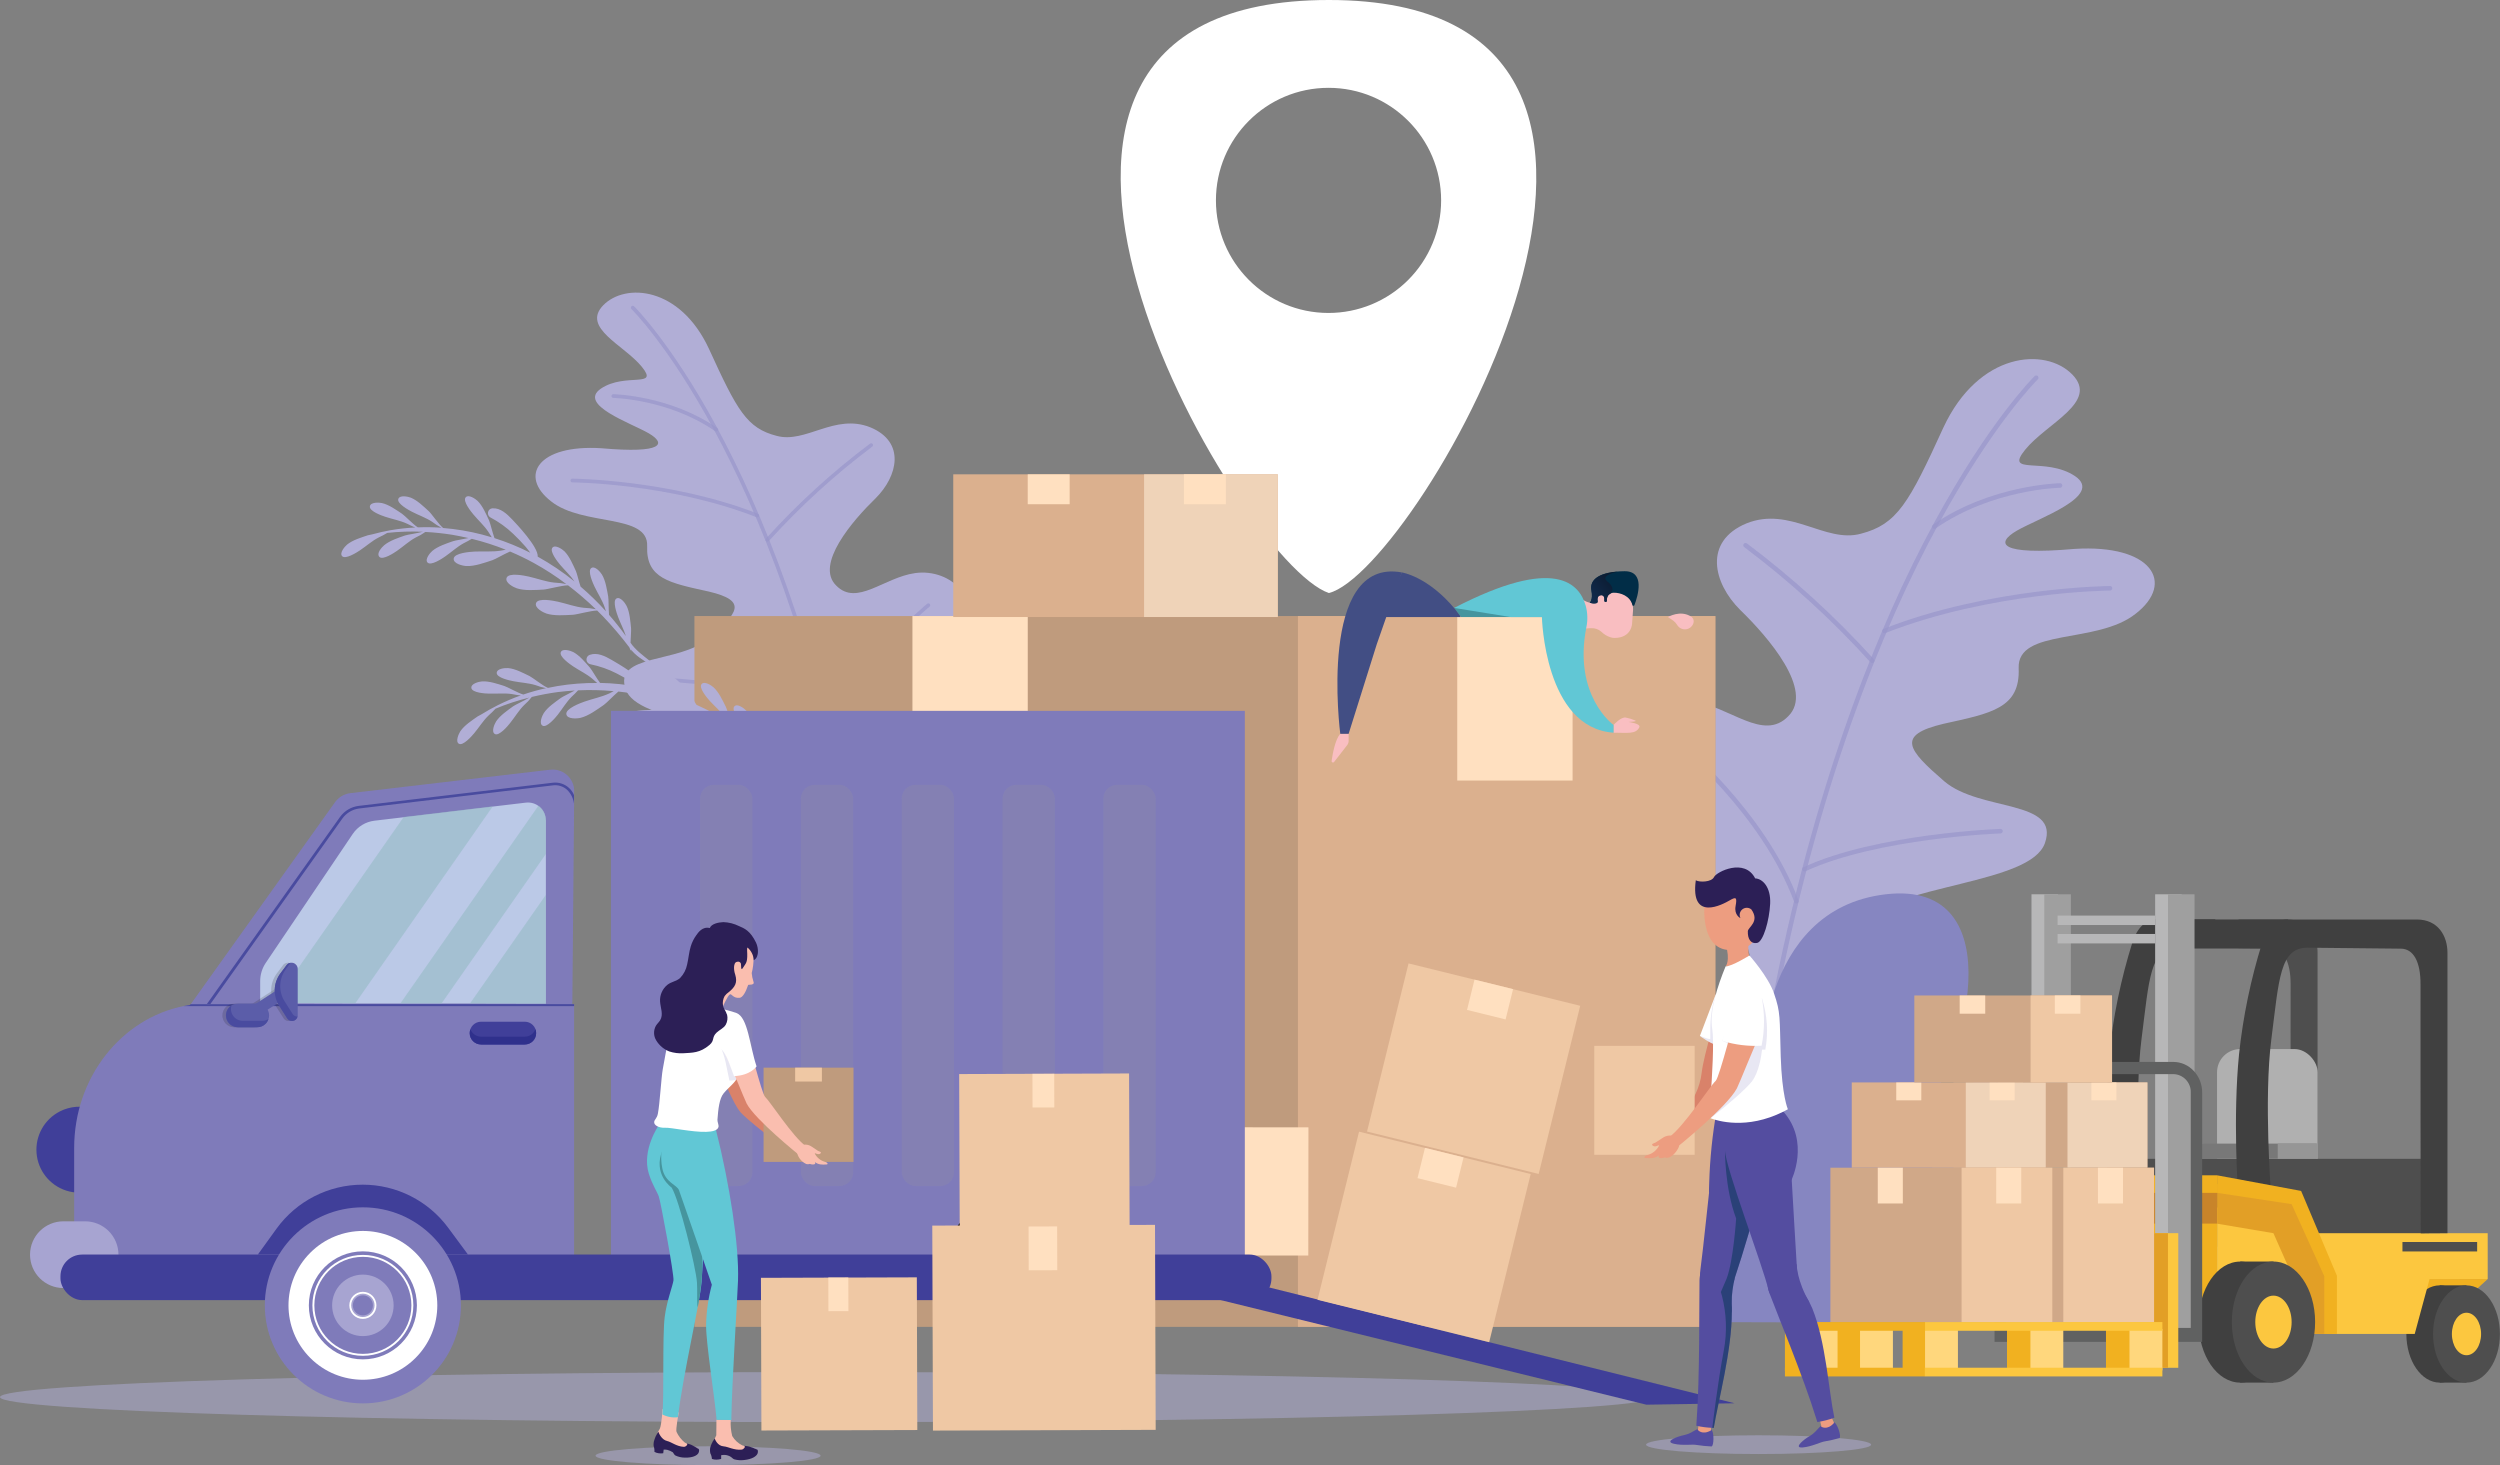 <?xml version="1.0" encoding="UTF-8"?>
<svg width="674px" height="395px" viewBox="0 0 674 395" version="1.1" xmlns="http://www.w3.org/2000/svg" xmlns:xlink="http://www.w3.org/1999/xlink">
    <rect x="0" y="0" width="674" height="395" fill="#808080" stroke="none"/>
    <!-- Generator: Sketch 53.2 (72643) - https://sketchapp.com -->
    <title>pic</title>
    <desc>Created with Sketch.</desc>
    <defs>
        <linearGradient x1="-74.993%" y1="170.544%" x2="208.872%" y2="-101.459%" id="linearGradient-1">
            <stop stop-color="#193D6D" offset="0%"></stop>
            <stop stop-color="#000000" offset="100%"></stop>
        </linearGradient>
    </defs>
    <g id="Page-1" stroke="none" stroke-width="1" fill="none" fill-rule="evenodd">
        <g id="Productos" transform="translate(-641, -170)">
            <g id="heroe" transform="translate(119, 23)">
                <g id="pic" transform="translate(522, 147)">
                    <path d="M225.269,222.197 C225.186,222.302 225.704,213.412 213.123,204.306 C200.378,194.652 171.941,194.944 168.687,185.867 C165.299,176.124 183,178.979 190.954,172.189 C198.984,165.233 201.705,161.995 191.097,159.484 C180.526,157.153 174.13,156.036 174.475,147.214 C174.82,138.392 157.149,141.968 148.595,135.177 C139.771,128.341 145.026,119.767 162.142,120.846 C178.944,122.345 179.648,119.579 174.888,116.814 C170.127,114.048 155.62,109.116 162.022,104.761 C168.597,100.361 177.812,104.761 173.036,98.885 C168.26,93.009 156.692,88.392 162.637,82.298 C168.582,76.204 183.322,77.246 191.127,94.028 C198.766,110.75 201.345,115.434 209.397,117.511 C217.239,119.647 225.044,111.35 234.67,115.217 C244.207,119.197 242.048,128.394 236.057,134.345 C229.925,140.296 219.631,152.184 225.434,157.858 C230.997,163.561 238.277,155.676 246.756,154.5 C256.165,153.196 266.519,161.56 257.252,174.062 C247.678,186.37 233.261,195.799 231.956,225.03 C229.762,224.036 227.533,223.091 225.269,222.197 Z" id="Path" fill="#B1AED6" fill-rule="nonzero"></path>
                    <g id="Group" opacity="0.7" transform="translate(169.437, 81.698)" fill="#9896CA" fill-rule="nonzero">
                        <path d="M59.625,142.53 C59.371,142.55 59.142,142.376 59.093,142.125 C39.848,40.362 1.192,2.001 0.802,1.626 C0.697,1.53 0.638,1.394 0.638,1.252 C0.638,1.109 0.697,0.973 0.802,0.877 C0.895,0.783 1.022,0.73 1.155,0.73 C1.287,0.73 1.414,0.783 1.507,0.877 C1.897,1.252 40.785,39.852 60.083,141.9 C60.109,142.031 60.082,142.168 60.007,142.279 C59.933,142.39 59.817,142.467 59.685,142.492 L59.625,142.53 Z" id="Path"></path>
                    </g>
                    <g id="Group" opacity="0.7" transform="translate(164.189, 105.683)" fill="#9896CA" fill-rule="nonzero">
                        <path d="M28.984,10.681 C28.867,10.688 28.751,10.657 28.654,10.591 C16.157,1.926 1.305,1.596 1.155,1.596 C1.021,1.595 0.894,1.54 0.802,1.444 C0.709,1.349 0.658,1.22 0.66,1.087 C0.658,0.952 0.711,0.823 0.808,0.729 C0.904,0.636 1.035,0.586 1.17,0.592 C1.32,0.592 16.471,0.907 29.224,9.751 C29.335,9.826 29.411,9.942 29.435,10.073 C29.459,10.204 29.429,10.34 29.352,10.448 C29.269,10.576 29.135,10.661 28.984,10.681 Z" id="Path"></path>
                    </g>
                    <g id="Group" opacity="0.7" transform="translate(206.174, 119.175)" fill="#9896CA" fill-rule="nonzero">
                        <path d="M0.75,26.863 C0.614,26.876 0.478,26.832 0.375,26.743 C0.274,26.656 0.213,26.533 0.205,26.4 C0.196,26.268 0.241,26.137 0.33,26.039 C8.842,16.623 18.239,8.047 28.392,0.427 C28.498,0.348 28.631,0.314 28.763,0.334 C28.894,0.353 29.011,0.425 29.089,0.532 C29.169,0.639 29.203,0.774 29.183,0.906 C29.164,1.039 29.092,1.157 28.984,1.237 C18.891,8.822 9.547,17.356 1.08,26.721 C0.994,26.812 0.875,26.863 0.75,26.863 Z" id="Path"></path>
                    </g>
                    <g id="Group" opacity="0.7" transform="translate(153.693, 128.918)" fill="#9896CA" fill-rule="nonzero">
                        <path d="M50.524,10.538 C50.45,10.556 50.373,10.556 50.299,10.538 C26.938,1.372 0.862,1.132 0.607,1.132 C0.33,1.132 0.105,0.907 0.105,0.63 C0.098,0.495 0.149,0.363 0.245,0.267 C0.341,0.172 0.472,0.121 0.607,0.127 C0.87,0.127 27.125,0.375 50.666,9.601 C50.883,9.688 51.011,9.911 50.977,10.141 C50.943,10.371 50.756,10.548 50.524,10.568 L50.524,10.538 Z" id="Path"></path>
                    </g>
                    <g id="Group" opacity="0.7" transform="translate(177.684, 182.135)" fill="#9896CA" fill-rule="nonzero">
                        <path d="M44.234,9.999 C44.146,10.006 44.058,9.99 43.979,9.954 C27.972,2.586 1.065,1.596 0.795,1.581 C0.602,1.605 0.413,1.516 0.309,1.352 C0.205,1.188 0.205,0.978 0.309,0.814 C0.413,0.65 0.602,0.561 0.795,0.585 C1.072,0.585 28.175,1.589 44.369,9.039 C44.618,9.158 44.728,9.454 44.616,9.706 C44.544,9.861 44.401,9.97 44.234,9.999 L44.234,9.999 Z" id="Path"></path>
                    </g>
                    <g id="Group" opacity="0.7" transform="translate(222.667, 162.647)" fill="#9896CA" fill-rule="nonzero">
                        <path d="M1.005,36.554 C0.933,36.572 0.859,36.572 0.787,36.554 C0.664,36.509 0.564,36.416 0.509,36.297 C0.454,36.177 0.449,36.04 0.495,35.917 C7.827,15.965 27.11,0.285 27.305,0.127 C27.522,-0.046 27.839,-0.011 28.013,0.206 C28.187,0.423 28.152,0.741 27.935,0.914 C27.74,1.064 8.674,16.58 1.432,36.262 C1.356,36.432 1.191,36.545 1.005,36.554 Z" id="Path"></path>
                    </g>
                    <path d="M358.27,0 C245.361,0 333.574,151.562 358.27,159.881 C382.028,154.005 471.238,0 358.27,0 Z M358.142,84.374 C341.384,84.358 327.809,70.767 327.816,54.013 C327.823,37.259 341.409,23.68 358.167,23.678 C374.926,23.675 388.516,37.249 388.528,54.003 C388.534,62.061 385.335,69.791 379.635,75.488 C373.935,81.185 366.202,84.382 358.142,84.374 L358.142,84.374 Z" id="Shape" fill="#FFFFFF" fill-rule="nonzero"></path>
                    <path d="M482.319,271.613 C482.416,271.733 481.786,260.902 497.133,249.794 C512.72,238.019 547.364,238.387 551.308,227.309 C555.446,215.459 533.862,218.906 524.161,210.624 C514.369,202.147 511.055,198.19 523.988,195.131 C536.876,192.291 544.673,190.934 544.231,180.141 C543.818,169.258 565.358,173.778 575.779,165.458 C586.537,157.131 580.135,146.667 559.285,147.986 C538.803,149.793 537.933,146.435 543.751,143.062 C549.569,139.689 567.247,133.685 559.442,128.371 C551.428,123.005 540.19,128.371 546.015,121.206 C551.84,114.04 565.943,108.396 558.693,100.969 C551.443,93.541 533.472,94.807 523.936,115.27 C514.624,135.657 511.475,141.368 501.654,143.901 C492.087,146.51 482.574,136.406 470.84,141.106 C459.205,145.955 461.844,157.168 469.146,164.423 C476.643,171.686 489.171,186.16 482.109,193.1 C475.361,200.056 466.439,190.439 456.101,189 C444.63,187.411 431.997,197.612 443.266,212.858 C454.939,227.848 472.505,239.406 474.117,274.971 C476.831,273.822 479.565,272.702 482.319,271.613 Z" id="Path" fill="#B1AED6" fill-rule="nonzero"></path>
                    <g id="Group" opacity="0.7" transform="translate(476.823, 101.186)" fill="#9896CA" fill-rule="nonzero">
                        <path d="M0.87,172.901 C1.177,172.909 1.444,172.693 1.499,172.391 C24.966,48.314 72.101,1.537 72.573,1.079 C72.809,0.838 72.809,0.452 72.573,0.21 C72.334,-0.025 71.95,-0.025 71.711,0.21 C71.231,0.675 23.819,47.722 0.285,172.174 C0.245,172.338 0.275,172.512 0.367,172.653 C0.459,172.795 0.606,172.893 0.772,172.923 L0.87,172.901 Z" id="Path"></path>
                    </g>
                    <g id="Group" opacity="0.7" transform="translate(520.307, 129.668)" fill="#9896CA" fill-rule="nonzero">
                        <path d="M1.147,12.892 C1.29,12.905 1.433,12.868 1.552,12.787 C16.786,2.219 34.907,1.836 35.087,1.836 C35.424,1.828 35.691,1.551 35.687,1.214 C35.689,1.051 35.623,0.893 35.506,0.78 C35.388,0.666 35.228,0.606 35.064,0.615 C34.885,0.615 16.404,0.997 0.855,11.783 C0.64,11.927 0.54,12.191 0.606,12.441 C0.672,12.691 0.889,12.872 1.147,12.892 L1.147,12.892 Z" id="Path"></path>
                    </g>
                    <g id="Group" opacity="0.7" transform="translate(469.326, 146.157)" fill="#9896CA" fill-rule="nonzero">
                        <path d="M35.357,32.589 C35.521,32.603 35.684,32.549 35.807,32.439 C35.93,32.334 36.006,32.183 36.017,32.021 C36.028,31.859 35.974,31.699 35.867,31.578 C25.486,20.099 14.027,9.643 1.649,0.352 C1.378,0.145 0.99,0.197 0.783,0.468 C0.576,0.74 0.628,1.127 0.9,1.334 C13.206,10.576 24.601,20.971 34.93,32.38 C35.036,32.507 35.191,32.583 35.357,32.589 L35.357,32.589 Z" id="Path"></path>
                    </g>
                    <g id="Group" opacity="0.7" transform="translate(506.812, 157.4)" fill="#9896CA" fill-rule="nonzero">
                        <path d="M1.177,13.319 C1.271,13.333 1.367,13.32 1.454,13.282 C29.944,2.114 61.732,1.814 62.047,1.814 C62.384,1.81 62.654,1.536 62.654,1.199 C62.663,1.034 62.601,0.873 62.484,0.757 C62.366,0.641 62.204,0.581 62.039,0.592 C61.725,0.592 29.704,0.892 1.005,12.142 C0.691,12.267 0.537,12.622 0.66,12.937 C0.743,13.154 0.945,13.303 1.177,13.319 L1.177,13.319 Z" id="Path"></path>
                    </g>
                    <g id="Group" opacity="0.7" transform="translate(485.82, 223.359)" fill="#9896CA" fill-rule="nonzero">
                        <path d="M0.615,11.588 C0.72,11.604 0.828,11.586 0.922,11.535 C20.415,2.541 53.253,1.349 53.583,1.334 C53.894,1.291 54.123,1.021 54.113,0.706 C54.104,0.392 53.859,0.136 53.545,0.112 C53.208,0.112 20.16,1.342 0.412,10.426 C0.265,10.493 0.15,10.616 0.093,10.768 C0.037,10.92 0.044,11.088 0.112,11.235 C0.203,11.436 0.395,11.571 0.615,11.588 L0.615,11.588 Z" id="Path"></path>
                    </g>
                    <g id="Group" opacity="0.7" transform="translate(450.583, 198.624)" fill="#9896CA" fill-rule="nonzero">
                        <path d="M33.678,44.972 C33.769,44.981 33.862,44.968 33.947,44.934 C34.249,44.821 34.408,44.49 34.307,44.185 C25.363,19.855 1.852,0.712 1.619,0.547 C1.353,0.341 0.971,0.384 0.757,0.645 C0.656,0.77 0.608,0.93 0.625,1.09 C0.642,1.251 0.722,1.398 0.847,1.499 C1.087,1.686 24.328,20.604 33.16,44.604 C33.25,44.814 33.45,44.956 33.678,44.972 Z" id="Path"></path>
                    </g>
                    <path d="M474.731,289.264 C474.731,289.264 473.637,245.162 508.386,241.1 C543.136,237.037 530.601,287.211 515.696,303.633 C515.696,303.633 535.009,280.915 547.874,296.257 C560.74,311.6 524.633,329.192 524.633,329.192 C524.633,329.192 553.527,319.403 561.542,326.044 C571.865,334.603 552.298,347.03 552.298,347.03 C552.298,347.03 583.546,334.581 577.038,356.774 L428.451,356.362 L474.731,289.264 Z" id="Path" fill="#8686C1" fill-rule="nonzero"></path>
                    <rect id="Rectangle" fill="#BF9B7D" fill-rule="nonzero" transform="translate(324.843, 261.903) rotate(-180) translate(-324.843, -261.903) " x="187.221" y="166.087" width="275.245" height="191.631"></rect>
                    <rect id="Rectangle" fill="#DBB08E" fill-rule="nonzero" transform="translate(406.196, 261.903) rotate(-180) translate(-406.196, -261.903) " x="349.925" y="166.087" width="112.541" height="191.631"></rect>
                    <rect id="Rectangle" fill="#FFE0C0" fill-rule="nonzero" transform="translate(408.422, 188.262) rotate(-180) translate(-408.422, -188.262) " x="392.877" y="166.087" width="31.091" height="44.349"></rect>
                    <rect id="Rectangle" fill="#FFE0C0" fill-rule="nonzero" transform="translate(261.537, 188.262) rotate(-180) translate(-261.537, -188.262) " x="245.991" y="166.087" width="31.091" height="44.349"></rect>
                    <path d="M445.95,376.659 C445.95,380.407 346.124,383.405 222.975,383.405 C99.825,383.405 0,380.384 0,376.659 C0,372.934 99.833,369.913 222.975,369.913 C346.117,369.913 445.95,372.934 445.95,376.659 Z" id="Path" fill="#B1AED6" fill-rule="nonzero" opacity="0.5" style="mix-blend-mode: multiply;"></path>
                    <path d="M170.127,175.127 C170.139,175.331 170.2,175.529 170.307,175.704 C170.028,175.347 169.811,174.947 169.662,174.52 C167.457,171.603 165.086,168.815 162.562,166.17 C162.045,165.638 161.52,165.12 160.988,164.596 C159.263,164.633 155.522,165.69 154.443,165.743 C152.194,165.855 149.42,166.095 147.283,165.405 C146.398,165.113 144.037,163.869 144.524,162.58 C145.071,161.081 149.367,161.987 150.417,162.22 C152.748,162.737 155.013,163.614 157.389,163.861 C158.482,163.903 159.571,164.033 160.643,164.251 C158.273,161.956 155.77,159.804 153.146,157.805 C151.459,157.805 147.598,158.899 146.503,158.952 C144.254,159.064 141.48,159.312 139.343,158.615 C138.459,158.322 136.09,157.116 136.577,155.789 C137.132,154.29 141.42,155.197 142.477,155.429 C144.809,155.946 147.073,156.823 149.45,157.071 C150.533,157.116 151.611,157.247 152.673,157.46 C149.905,155.366 146.988,153.475 143.947,151.801 C141.856,150.652 139.706,149.614 137.506,148.691 C135.775,149.44 133.533,150.775 132.723,151.037 C130.609,151.726 127.963,152.708 125.721,152.603 C124.784,152.558 122.175,151.989 122.317,150.61 C122.467,149.051 126.815,148.766 127.918,148.706 C130.309,148.586 132.723,148.833 135.085,148.444 C135.505,148.376 135.925,148.286 136.352,148.204 C133.368,147.011 130.304,146.029 127.183,145.266 C126.516,145.708 125.758,146.053 125.046,146.435 C123.239,147.409 121.725,148.841 120.038,150.01 C119.288,150.542 116.162,152.641 115.262,151.659 C114.468,150.79 115.952,149.036 116.559,148.519 C118.059,147.267 120.308,146.547 122.122,145.91 C122.767,145.678 124.754,145.408 126.298,145.056 C124.799,144.718 123.344,144.411 121.845,144.164 C119.47,143.79 117.078,143.54 114.677,143.414 C113.861,144.002 112.987,144.504 112.068,144.913 C110.262,145.888 108.747,147.319 107.06,148.489 C106.311,149.013 103.177,151.112 102.285,150.137 C101.392,149.163 102.974,147.514 103.582,146.989 C105.081,145.745 107.33,145.018 109.145,144.381 C109.894,144.119 112.443,143.789 114.018,143.362 C110.811,143.221 107.598,143.324 104.406,143.669 C103.666,144.125 102.897,144.533 102.105,144.891 C100.283,145.828 98.746,147.237 97.037,148.376 C96.287,148.886 93.108,150.924 92.223,149.928 C91.474,149.043 92.973,147.319 93.588,146.81 C95.087,145.588 97.396,144.913 99.196,144.306 C99.579,144.204 99.966,144.121 100.358,144.059 C101.952,143.619 103.569,143.252 105.208,142.957 C105.253,142.928 105.294,142.893 105.328,142.852 C105.297,142.891 105.262,142.926 105.223,142.957 C107.455,142.569 109.709,142.319 111.971,142.207 C111.221,141.945 110.472,141.518 109.722,141.181 C107.87,140.319 105.823,139.974 103.889,139.329 C103.019,139.037 99.481,137.83 99.721,136.489 C99.923,135.327 102.202,135.447 102.974,135.627 C104.849,136.046 106.798,137.456 108.38,138.505 C109.13,139.007 111.379,141.368 112.638,142.178 C114.765,142.09 116.895,142.123 119.018,142.275 C118.147,141.827 117.319,141.3 116.544,140.701 C114.842,139.569 112.886,138.91 111.071,137.973 C110.247,137.545 106.948,135.784 107.383,134.517 C107.765,133.393 109.992,133.873 110.734,134.165 C112.511,134.877 114.228,136.571 115.63,137.853 C116.342,138.505 118.381,141.488 119.476,142.35 C120.338,142.425 121.2,142.5 122.055,142.612 C125.625,143.05 129.15,143.802 132.588,144.861 C132.258,144.366 131.959,143.849 131.636,143.362 C130.504,141.653 128.945,140.281 127.633,138.707 C127.04,138.003 124.671,135.087 125.548,134.083 C126.298,133.191 128.202,134.502 128.772,135.057 C130.144,136.406 131.074,138.64 131.876,140.371 C132.198,141.121 132.753,143.534 133.316,145.078 C136.636,146.133 139.865,147.453 142.972,149.028 C142.552,148.474 142.14,147.911 141.72,147.424 C140.648,146.21 139.546,145.033 138.361,143.924 C136.537,142.178 134.478,140.695 132.243,139.517 C131.736,139.248 131.461,138.683 131.562,138.119 C131.663,137.554 132.117,137.119 132.686,137.043 L132.836,137.043 C134.92,136.923 136.667,138.542 138.084,140.041 C139.178,141.203 145.176,147.469 144.966,150.07 C148.464,152.013 151.788,154.255 154.9,156.771 C153.775,155.129 152.284,153.773 151.016,152.274 C150.424,151.569 148.063,148.653 148.94,147.642 C149.689,146.757 151.594,148.069 152.164,148.623 C153.528,149.98 154.458,152.214 155.26,153.945 C155.552,154.582 156.01,156.613 156.519,158.142 C158.943,160.216 161.229,162.444 163.364,164.813 C163.244,164.431 163.124,164.064 162.997,163.674 C162.33,161.733 161.16,160.009 160.283,158.15 C159.886,157.318 158.319,153.893 159.413,153.143 C160.388,152.476 161.872,154.215 162.285,154.904 C163.282,156.553 163.627,158.959 163.972,160.841 C164.114,161.59 164.039,164.124 164.197,165.765 C165.801,167.599 167.315,169.505 168.74,171.484 C168.185,169.745 167.315,168.126 166.671,166.417 C166.341,165.548 165.044,162.01 166.198,161.35 C167.218,160.766 168.567,162.617 168.92,163.337 C169.782,165.061 169.939,167.481 170.134,169.385 C170.202,170.015 170.037,171.769 169.992,173.29 C172.556,177.09 178.239,179.369 180.083,183.536 C178.149,179.991 172.526,178.342 170.127,175.127 Z" id="Path" fill="#B1AED6" fill-rule="nonzero"></path>
                    <path d="M205.476,202.529 C205.547,202.721 205.663,202.893 205.814,203.031 C205.445,202.767 205.121,202.446 204.854,202.08 C201.915,199.904 198.85,197.902 195.677,196.083 C195.033,195.716 194.38,195.371 193.721,195.019 C192.079,195.544 188.787,197.62 187.775,197.972 C185.676,198.722 183.06,199.741 180.81,199.681 C179.881,199.681 177.257,199.134 177.362,197.755 C177.474,196.188 181.86,195.821 182.91,195.739 C185.294,195.566 187.715,195.739 190.062,195.334 C191.123,195.064 192.203,194.881 193.293,194.787 C190.379,193.253 187.375,191.896 184.297,190.724 C182.677,191.196 179.288,193.34 178.254,193.722 C176.155,194.472 173.538,195.491 171.289,195.424 C170.359,195.424 167.735,194.884 167.84,193.505 C167.953,191.939 172.339,191.564 173.388,191.489 C175.772,191.316 178.194,191.489 180.541,191.084 C181.591,190.815 182.662,190.632 183.742,190.537 C180.494,189.314 177.162,188.329 173.771,187.591 C171.441,187.08 169.086,186.694 166.716,186.437 C165.276,187.674 163.492,189.563 162.795,190.042 C160.958,191.309 158.701,192.995 156.519,193.528 C155.612,193.752 152.951,193.947 152.688,192.583 C152.396,191.047 156.504,189.533 157.524,189.173 C159.773,188.378 162.165,187.929 164.317,186.924 C164.699,186.737 165.066,186.534 165.464,186.332 C162.266,186.039 159.052,185.966 155.845,186.115 C155.327,186.729 154.698,187.276 154.12,187.846 C152.673,189.293 151.624,191.099 150.372,192.696 C149.787,193.445 147.373,196.316 146.256,195.634 C145.251,195.027 146.173,192.92 146.608,192.246 C147.665,190.634 149.667,189.293 151.204,188.168 C151.759,187.764 153.581,186.939 154.953,186.167 C153.453,186.257 151.954,186.385 150.454,186.572 C148.071,186.892 145.706,187.335 143.369,187.899 C142.757,188.7 142.064,189.436 141.3,190.095 C139.846,191.541 138.804,193.348 137.514,194.944 C136.937,195.694 134.515,198.564 133.398,197.882 C132.393,197.275 133.316,195.169 133.758,194.494 C134.815,192.883 136.809,191.541 138.346,190.417 C138.991,189.952 141.345,188.918 142.732,188.056 C139.616,188.821 136.563,189.824 133.6,191.054 C133.016,191.697 132.396,192.305 131.741,192.875 C130.242,194.292 129.185,196.076 127.865,197.65 C127.273,198.362 124.821,201.21 123.697,200.506 C122.707,199.883 123.697,197.792 124.116,197.133 C125.204,195.536 127.228,194.232 128.787,193.138 C129.124,192.928 129.472,192.738 129.829,192.568 C131.239,191.694 132.686,190.884 134.17,190.14 C134.206,190.1 134.234,190.054 134.253,190.005 C134.233,190.049 134.211,190.091 134.185,190.132 C136.21,189.118 138.296,188.229 140.43,187.471 C139.628,187.471 138.811,187.231 138.001,187.119 C135.985,186.819 133.93,187.067 131.884,186.999 C130.969,186.999 127.228,186.789 127.078,185.463 C126.943,184.286 129.162,183.761 129.957,183.709 C131.876,183.581 134.148,184.376 135.955,184.938 C136.824,185.208 139.643,186.827 141.083,187.246 C143.095,186.559 145.145,185.986 147.223,185.53 C146.262,185.35 145.321,185.079 144.411,184.721 C142.462,184.121 140.393,184.046 138.414,183.656 C137.506,183.484 133.84,182.727 133.915,181.408 C133.96,180.223 136.232,180.044 137.027,180.119 C138.938,180.298 141.06,181.438 142.77,182.27 C143.632,182.689 146.443,184.968 147.718,185.455 C148.565,185.275 149.42,185.11 150.267,184.968 C153.814,184.376 157.407,184.098 161.003,184.136 C160.553,183.761 160.118,183.386 159.668,182.974 C158.101,181.655 156.212,180.786 154.51,179.646 C153.76,179.137 150.642,177.015 151.204,175.801 C151.691,174.729 153.858,175.449 154.563,175.801 C156.265,176.708 157.794,178.582 159.061,180.014 C159.571,180.606 160.8,182.794 161.775,184.113 C165.259,184.185 168.731,184.536 172.159,185.163 C171.596,184.751 171.042,184.331 170.502,183.986 C169.13,183.124 167.735,182.307 166.288,181.58 C164.041,180.423 161.644,179.583 159.166,179.084 C158.605,178.97 158.181,178.506 158.118,177.937 C158.055,177.368 158.366,176.823 158.889,176.588 L159.031,176.536 C161.003,175.831 163.124,176.881 164.939,177.937 C166.326,178.739 173.853,183.042 174.385,185.598 C178.29,186.47 182.113,187.677 185.811,189.203 C184.312,187.951 182.467,187.089 180.81,185.987 C180.061,185.478 176.949,183.349 177.512,182.142 C178.006,181.07 180.173,181.79 180.878,182.142 C182.572,183.049 184.094,184.93 185.376,186.362 C185.841,186.887 186.876,188.708 187.783,190.027 C190.693,191.328 193.516,192.818 196.232,194.487 C196.007,194.157 195.79,193.82 195.565,193.498 C194.365,191.826 192.761,190.499 191.389,189 C190.767,188.311 188.293,185.478 189.14,184.443 C189.89,183.529 191.801,184.773 192.386,185.32 C193.811,186.624 194.823,188.828 195.692,190.567 C196.045,191.271 196.69,193.7 197.304,195.229 C199.369,196.533 201.368,197.932 203.302,199.426 C202.282,197.927 200.993,196.601 199.883,195.154 C199.321,194.404 197.072,191.406 197.994,190.424 C198.804,189.578 200.618,190.972 201.165,191.556 C202.485,192.973 203.325,195.244 204.052,197.013 C204.292,197.605 204.637,199.329 205.019,200.798 C208.558,203.714 214.63,204.291 217.607,207.761 C214.548,204.913 208.685,204.935 205.476,202.529 Z" id="Path" fill="#B1AED6" fill-rule="nonzero"></path>
                    <g id="Group" opacity="0.5" style="mix-blend-mode: multiply;" transform="translate(443.086, 386.755)" fill="#B1AED6" fill-rule="nonzero">
                        <path d="M0.697,2.728 C0.697,4.122 14.282,5.254 31.038,5.254 C47.795,5.254 61.372,4.122 61.372,2.728 C61.372,1.334 47.787,0.195 31.038,0.195 C14.29,0.195 0.697,1.327 0.697,2.728 Z" id="Path" style="mix-blend-mode: multiply;"></path>
                    </g>
                    <g id="Group" opacity="0.5" style="mix-blend-mode: multiply;" transform="translate(160.44, 389.753)" fill="#B1AED6" fill-rule="nonzero">
                        <path d="M0.12,2.698 C0.12,4.092 13.705,5.232 30.461,5.232 C47.217,5.232 60.795,4.092 60.795,2.698 C60.795,1.304 47.21,0.165 30.461,0.165 C13.712,0.165 0.12,1.297 0.12,2.698 Z" id="Path" style="mix-blend-mode: multiply;"></path>
                    </g>
                    <path d="M603.526,247.883 L616.571,247.883 C622.314,247.883 624.818,252.32 624.818,256.877 L624.818,332.467 L617.606,332.467 C617.606,332.467 617.501,273.779 617.553,265.355 C617.553,259.238 615.634,255.738 612.238,255.716 C610.371,255.716 607.192,255.678 603.496,255.633 L603.526,247.883 Z" id="Path" fill="#4E4E4E" fill-rule="nonzero"></path>
                    <path d="M568.642,284.168 C569.729,273.995 571.811,263.953 574.857,254.187 C576.281,249.877 578.508,247.853 581.867,247.853 L597.251,247.853 L597.251,255.588 L587.19,255.468 C579.603,255.386 579.438,263.9 577.353,280.128 C575.269,296.355 577.286,321.996 577.286,321.996 L568.357,321.074 C568.357,321.074 566.962,301.137 568.642,284.168 Z" id="Path" fill="#404040" fill-rule="nonzero"></path>
                    <rect id="Rectangle" fill="#B0B0B0" fill-rule="nonzero" transform="translate(611.278, 301.028) rotate(-180) translate(-611.278, -301.028) " x="597.716" y="282.826" width="27.125" height="36.404" rx="6.27"></rect>
                    <rect id="Rectangle" fill="#4E4E4E" fill-rule="nonzero" transform="translate(614.082, 324.267) rotate(-180) translate(-614.082, -324.267) " x="574.497" y="312.417" width="79.171" height="23.7"></rect>
                    <polygon id="Path" fill="#F1B120" fill-rule="nonzero" points="670.686 344.834 667.26 347.96 651.403 347.96 651.403 344.834"></polygon>
                    <path d="M594.365,308.317 L624.563,308.317 L624.563,312.417 L594.365,312.417 C593.602,312.463 592.878,312.083 592.483,311.43 C592.088,310.777 592.088,309.958 592.483,309.305 C592.878,308.652 593.602,308.271 594.365,308.317 L594.365,308.317 Z" id="Path" fill="#787878" fill-rule="nonzero"></path>
                    <path d="M648.757,359.645 C648.757,366.885 652.79,372.754 657.754,372.754 C662.717,372.754 666.75,366.885 666.75,359.645 C666.75,352.404 662.717,346.528 657.754,346.528 C652.79,346.528 648.757,352.397 648.757,359.645 Z" id="Path" fill="#404040" fill-rule="nonzero"></path>
                    <rect id="Rectangle" fill="#404040" fill-rule="nonzero" transform="translate(661.36, 359.641) rotate(-180) translate(-661.36, -359.641) " x="657.761" y="346.528" width="7.197" height="26.226"></rect>
                    <ellipse id="Oval" fill="#4E4E4E" fill-rule="nonzero" cx="664.966" cy="359.645" rx="9.012" ry="13.109"></ellipse>
                    <path d="M661.03,359.645 C661.03,362.808 662.792,365.371 664.966,365.371 C667.14,365.371 668.902,362.808 668.902,359.645 C668.902,356.482 667.14,353.911 664.966,353.911 C662.792,353.911 661.03,356.474 661.03,359.645 Z" id="Path" fill="#FCC73F" fill-rule="nonzero"></path>
                    <polygon id="Path" fill="#FCC73F" fill-rule="nonzero" points="597.723 359.637 651.006 359.637 655.002 344.857 670.686 344.834 670.686 332.467 616.444 332.467 606.458 324.035 597.723 325.549"></polygon>
                    <rect id="Rectangle" fill="#F1B120" fill-rule="nonzero" transform="translate(575.633, 342.589) rotate(-180) translate(-575.633, -342.589) " x="553.55" y="325.541" width="44.166" height="34.096"></rect>
                    <rect id="Rectangle" fill="#C8842A" fill-rule="nonzero" transform="translate(576.289, 324.556) rotate(-180) translate(-576.289, -324.556) " x="554.854" y="319.23" width="42.869" height="10.651"></rect>
                    <rect id="Rectangle" fill="#F1B120" fill-rule="nonzero" transform="translate(576.289, 319.227) rotate(-180) translate(-576.289, -319.227) " x="554.854" y="316.862" width="42.869" height="4.73"></rect>
                    <path d="M659.838,332.467 L659.838,256.892 C659.838,252.32 657.311,247.898 651.591,247.898 L616.864,247.898 C613.505,247.898 611.278,249.922 609.854,254.232 C606.807,263.998 604.728,274.04 603.646,284.213 C601.959,301.189 603.354,321.119 603.354,321.119 L612.283,322.041 C612.283,322.041 610.274,296.385 612.358,280.158 C614.442,263.93 614.607,255.423 622.187,255.498 C631.018,255.603 642.812,255.731 647.257,255.761 C650.654,255.761 652.61,259.283 652.573,265.4 C652.52,273.824 652.625,332.512 652.625,332.512 L659.838,332.467 Z" id="Path" fill="#404040" fill-rule="nonzero"></path>
                    <polygon id="Path" fill="#E29F26" fill-rule="nonzero" points="628.717 359.637 618.663 359.637 618.663 345.449 612.913 332.467 597.723 329.904 597.723 319.223 619.578 322.806 628.717 344.055"></polygon>
                    <polygon id="Path" fill="#F1B120" fill-rule="nonzero" points="620.38 321.074 630.036 343.95 630.036 359.637 626.625 359.637 626.625 344.055 617.816 324.635 597.723 321.591 597.723 316.862"></polygon>
                    <ellipse id="Oval" fill="#404040" fill-rule="nonzero" cx="603.961" cy="356.437" rx="11.216" ry="16.317"></ellipse>
                    <rect id="Rectangle" fill="#404040" fill-rule="nonzero" transform="translate(608.433, 356.433) rotate(-180) translate(-608.433, -356.433) " x="603.953" y="340.112" width="8.959" height="32.642"></rect>
                    <path d="M601.704,356.437 C601.704,365.431 606.72,372.754 612.913,372.754 C619.105,372.754 624.158,365.446 624.158,356.437 C624.158,347.428 619.135,340.112 612.913,340.112 C606.69,340.112 601.704,347.42 601.704,356.437 Z" id="Path" fill="#4E4E4E" fill-rule="nonzero"></path>
                    <path d="M608.024,356.437 C608.024,360.372 610.214,363.565 612.92,363.565 C615.627,363.565 617.823,360.372 617.823,356.437 C617.823,352.502 615.627,349.301 612.92,349.301 C610.214,349.301 608.024,352.494 608.024,356.437 Z" id="Path" fill="#FCC73F" fill-rule="nonzero"></path>
                    <rect id="Rectangle" fill="#404040" fill-rule="nonzero" transform="translate(598.627, 251.807) rotate(-180) translate(-598.627, -251.807) " x="580.39" y="247.891" width="36.474" height="7.833"></rect>
                    <rect id="Rectangle" fill="#B7B7B8" fill-rule="nonzero" transform="translate(584.607, 300.264) rotate(-180) translate(-584.607, -300.264) " x="581.027" y="241.1" width="7.16" height="118.328"></rect>
                    <rect id="Rectangle" fill="#9F9F9F" fill-rule="nonzero" transform="translate(588.063, 300.264) rotate(-180) translate(-588.063, -300.264) " x="584.483" y="241.1" width="7.16" height="118.328"></rect>
                    <rect id="Rectangle" fill="#B7B7B8" fill-rule="nonzero" transform="translate(551.267, 300.264) rotate(-180) translate(-551.267, -300.264) " x="547.687" y="241.1" width="7.16" height="118.328"></rect>
                    <rect id="Rectangle" fill="#9F9F9F" fill-rule="nonzero" transform="translate(554.723, 300.264) rotate(-180) translate(-554.723, -300.264) " x="551.143" y="241.1" width="7.16" height="118.328"></rect>
                    <rect id="Rectangle" fill="#B7B7B8" fill-rule="nonzero" transform="translate(567.881, 248.115) rotate(-180) translate(-567.881, -248.115) " x="554.727" y="246.841" width="26.308" height="2.548"></rect>
                    <rect id="Rectangle" fill="#B7B7B8" fill-rule="nonzero" transform="translate(567.881, 253.07) rotate(-180) translate(-567.881, -253.07) " x="554.727" y="251.796" width="26.308" height="2.548"></rect>
                    <rect id="Rectangle" fill="#969696" fill-rule="nonzero" transform="translate(619.461, 310.367) rotate(-180) translate(-619.461, -310.367) " x="614.082" y="308.317" width="10.759" height="4.1"></rect>
                    <path d="M537.731,294.504 L537.731,361.774 L593.705,361.774 L593.705,294.504 C593.705,290.006 590.226,286.296 585.945,286.296 L545.46,286.296 C541.209,286.319 537.731,289.984 537.731,294.504 Z M540.834,358.011 L540.834,294.504 C540.763,291.86 542.846,289.657 545.49,289.579 L585.975,289.579 C588.618,289.661 590.698,291.861 590.631,294.504 L590.631,358.011 L540.834,358.011 Z" id="Shape" fill="#606161" fill-rule="nonzero"></path>
                    <rect id="Rectangle" fill="#FCC73F" fill-rule="nonzero" transform="translate(582.751, 350.606) rotate(-180) translate(-582.751, -350.606) " x="578.238" y="332.46" width="9.027" height="36.292"></rect>
                    <rect id="Rectangle" fill="#E29F26" fill-rule="nonzero" transform="translate(579.97, 350.606) rotate(-180) translate(-579.97, -350.606) " x="575.457" y="332.46" width="9.027" height="36.292"></rect>
                    <rect id="Rectangle" fill="#4E4E4E" fill-rule="nonzero" transform="translate(657.769, 336.117) rotate(-180) translate(-657.769, -336.117) " x="647.7" y="334.843" width="20.138" height="2.548"></rect>
                    <rect id="Rectangle" fill="#D0A888" fill-rule="nonzero" transform="translate(552.796, 303.318) rotate(-180) translate(-552.796, -303.318) " x="526.65" y="291.82" width="52.293" height="22.995"></rect>
                    <rect id="Rectangle" fill="#EFD3B8" fill-rule="nonzero" transform="translate(568.169, 303.318) rotate(-180) translate(-568.169, -303.318) " x="557.396" y="291.82" width="21.547" height="22.995"></rect>
                    <rect id="Rectangle" fill="#FFE0C0" fill-rule="nonzero" transform="translate(567.206, 294.238) rotate(-180) translate(-567.206, -294.238) " x="563.828" y="291.828" width="6.755" height="4.819"></rect>
                    <rect id="Rectangle" fill="#FFE0C0" fill-rule="nonzero" transform="translate(542.03, 294.238) rotate(-180) translate(-542.03, -294.238) " x="538.653" y="291.828" width="6.755" height="4.819"></rect>
                    <rect id="Rectangle" fill="#D0A888" fill-rule="nonzero" transform="translate(550.813, 335.641) rotate(-180) translate(-550.813, -335.641) " x="520.899" y="314.816" width="59.828" height="41.651"></rect>
                    <rect id="Rectangle" fill="#EFC8A4" fill-rule="nonzero" transform="translate(568.503, 335.641) rotate(-180) translate(-568.503, -335.641) " x="556.271" y="314.816" width="24.463" height="41.651"></rect>
                    <rect id="Rectangle" fill="#FFE0C0" fill-rule="nonzero" transform="translate(568.983, 319.635) rotate(-180) translate(-568.983, -319.635) " x="565.605" y="314.816" width="6.755" height="9.639"></rect>
                    <rect id="Rectangle" fill="#FFE0C0" fill-rule="nonzero" transform="translate(537.06, 319.635) rotate(-180) translate(-537.06, -319.635) " x="533.682" y="314.816" width="6.755" height="9.639"></rect>
                    <rect id="Rectangle" fill="#DBB08E" fill-rule="nonzero" transform="translate(525.379, 303.318) rotate(-180) translate(-525.379, -303.318) " x="499.232" y="291.82" width="52.293" height="22.995"></rect>
                    <rect id="Rectangle" fill="#EFD3B8" fill-rule="nonzero" transform="translate(540.752, 303.318) rotate(-180) translate(-540.752, -303.318) " x="529.978" y="291.82" width="21.547" height="22.995"></rect>
                    <rect id="Rectangle" fill="#FFE0C0" fill-rule="nonzero" transform="translate(539.774, 294.238) rotate(-180) translate(-539.774, -294.238) " x="536.396" y="291.828" width="6.755" height="4.819"></rect>
                    <rect id="Rectangle" fill="#FFE0C0" fill-rule="nonzero" transform="translate(514.605, 294.238) rotate(-180) translate(-514.605, -294.238) " x="511.228" y="291.828" width="6.755" height="4.819"></rect>
                    <rect id="Rectangle" fill="#D0A888" fill-rule="nonzero" transform="translate(523.388, 335.641) rotate(-180) translate(-523.388, -335.641) " x="493.474" y="314.816" width="59.828" height="41.651"></rect>
                    <rect id="Rectangle" fill="#EFC8A4" fill-rule="nonzero" transform="translate(541.071, 335.641) rotate(-180) translate(-541.071, -335.641) " x="528.839" y="314.816" width="24.463" height="41.651"></rect>
                    <rect id="Rectangle" fill="#FFE0C0" fill-rule="nonzero" transform="translate(541.558, 319.635) rotate(-180) translate(-541.558, -319.635) " x="538.18" y="314.816" width="6.755" height="9.639"></rect>
                    <rect id="Rectangle" fill="#FFE0C0" fill-rule="nonzero" transform="translate(509.627, 319.635) rotate(-180) translate(-509.627, -319.635) " x="506.25" y="314.816" width="6.755" height="9.639"></rect>
                    <rect id="Rectangle" fill="#D0A888" fill-rule="nonzero" transform="translate(542.754, 280.101) rotate(-180) translate(-542.754, -280.101) " x="516.101" y="268.383" width="53.305" height="23.438"></rect>
                    <rect id="Rectangle" fill="#EFC8A4" fill-rule="nonzero" transform="translate(558.427, 280.101) rotate(-180) translate(-558.427, -280.101) " x="547.447" y="268.383" width="21.959" height="23.438"></rect>
                    <rect id="Rectangle" fill="#FFE0C0" fill-rule="nonzero" transform="translate(557.429, 270.834) rotate(-180) translate(-557.429, -270.834) " x="553.985" y="268.375" width="6.89" height="4.917"></rect>
                    <rect id="Rectangle" fill="#FFE0C0" fill-rule="nonzero" transform="translate(531.774, 270.834) rotate(-180) translate(-531.774, -270.834) " x="528.329" y="268.375" width="6.89" height="4.917"></rect>
                    <rect id="Rectangle" fill="#F1B120" fill-rule="nonzero" transform="translate(571.026, 363.91) rotate(-180) translate(-571.026, -363.91) " x="567.772" y="358.176" width="6.508" height="11.468"></rect>
                    <rect id="Rectangle" fill="#FFD77D" fill-rule="nonzero" transform="translate(578.545, 363.868) rotate(-180) translate(-578.545, -363.868) " x="574.115" y="358.281" width="8.862" height="11.175"></rect>
                    <rect id="Rectangle" fill="#F1B120" fill-rule="nonzero" transform="translate(544.343, 364.045) rotate(-180) translate(-544.343, -364.045) " x="541.089" y="358.176" width="6.508" height="11.738"></rect>
                    <rect id="Rectangle" fill="#F1B120" fill-rule="nonzero" transform="translate(516.199, 363.925) rotate(-180) translate(-516.199, -363.925) " x="512.945" y="358.176" width="6.508" height="11.498"></rect>
                    <rect id="Rectangle" fill="#FFD77D" fill-rule="nonzero" transform="translate(523.426, 363.868) rotate(-180) translate(-523.426, -363.868) " x="518.995" y="358.281" width="8.862" height="11.175"></rect>
                    <rect id="Rectangle" fill="#F1B120" fill-rule="nonzero" transform="translate(484.47, 363.925) rotate(-180) translate(-484.47, -363.925) " x="481.217" y="358.176" width="6.508" height="11.498"></rect>
                    <rect id="Rectangle" fill="#FFD77D" fill-rule="nonzero" transform="translate(491.698, 363.868) rotate(-180) translate(-491.698, -363.868) " x="487.267" y="358.281" width="8.862" height="11.175"></rect>
                    <rect id="Rectangle" fill="#F1B120" fill-rule="nonzero" transform="translate(498.663, 363.925) rotate(-180) translate(-498.663, -363.925) " x="495.409" y="358.176" width="6.508" height="11.498"></rect>
                    <rect id="Rectangle" fill="#FFD77D" fill-rule="nonzero" transform="translate(505.897, 363.868) rotate(-180) translate(-505.897, -363.868) " x="501.466" y="358.281" width="8.862" height="11.175"></rect>
                    <rect id="Rectangle" fill="#FFD77D" fill-rule="nonzero" transform="translate(551.833, 363.868) rotate(-180) translate(-551.833, -363.868) " x="547.402" y="358.281" width="8.862" height="11.175"></rect>
                    <rect id="Rectangle" fill="#FCC73F" fill-rule="nonzero" transform="translate(550.956, 357.602) rotate(-180) translate(-550.956, -357.602) " x="518.935" y="356.429" width="64.041" height="2.346"></rect>
                    <rect id="Rectangle" fill="#F1B120" fill-rule="nonzero" transform="translate(500.106, 357.602) rotate(-180) translate(-500.106, -357.602) " x="481.217" y="356.429" width="37.778" height="2.346"></rect>
                    <rect id="Rectangle" fill="#F1B120" fill-rule="nonzero" transform="translate(500.106, 369.91) rotate(-180) translate(-500.106, -369.91) " x="481.217" y="368.737" width="37.778" height="2.346"></rect>
                    <rect id="Rectangle" fill="#FCC73F" fill-rule="nonzero" transform="translate(550.956, 369.91) rotate(-180) translate(-550.956, -369.91) " x="518.935" y="368.737" width="64.041" height="2.346"></rect>
                    <polygon id="Rectangle" fill="#FFE0C0" fill-rule="nonzero" transform="translate(331.722, 321.193) rotate(-89.93) translate(-331.722, -321.193) " points="314.442 300.179 349.002 300.179 349.002 342.208 314.442 342.208"></polygon>
                    <polygon id="Rectangle" fill="#AF845C" fill-rule="nonzero" transform="translate(311.775, 282.153) rotate(-0.07) translate(-311.775, -282.153) " points="292.939 263.699 330.612 263.699 330.612 300.606 292.939 300.606"></polygon>
                    <polygon id="Rectangle" fill="#AF845C" fill-rule="nonzero" transform="translate(311.757, 267.046) rotate(-0.07) translate(-311.757, -267.046) " points="292.92 263.707 330.594 263.707 330.594 270.385 292.92 270.385"></polygon>
                    <polygon id="Rectangle" fill="#AF845C" fill-rule="nonzero" transform="translate(311.449, 266.278) rotate(-0.07) translate(-311.449, -266.278) " points="291.99 262.943 330.908 262.943 330.908 269.614 291.99 269.614"></polygon>
                    <polygon id="Path" fill="#AF845C" fill-rule="nonzero" points="314.756 262.964 314.771 274.094 314.066 273.03 313.361 274.094 312.664 273.03 311.959 274.102 311.255 273.03 310.55 274.102 309.845 273.03 309.148 274.102 309.133 262.971"></polygon>
                    <polygon id="Rectangle" fill="#D38C4C" fill-rule="nonzero" transform="translate(314.062, 282.15) rotate(-0.07) translate(-314.062, -282.15) " points="295.225 263.697 332.899 263.697 332.899 300.603 295.225 300.603"></polygon>
                    <polygon id="Rectangle" fill="#AF845C" fill-rule="nonzero" transform="translate(314.044, 267.036) rotate(-0.07) translate(-314.044, -267.036) " points="295.207 263.697 332.88 263.697 332.88 270.375 295.207 270.375"></polygon>
                    <polygon id="Rectangle" fill="#D38C4C" fill-rule="nonzero" transform="translate(313.735, 266.275) rotate(-0.07) translate(-313.735, -266.275) " points="294.276 262.94 333.194 262.94 333.194 269.611 294.276 269.611"></polygon>
                    <polygon id="Path" fill="#EA8237" fill-rule="nonzero" points="317.042 262.964 317.057 274.094 316.353 273.022 315.648 274.094 314.943 273.022 314.246 274.094 313.541 273.03 312.836 274.102 312.132 273.03 311.434 274.102 311.419 262.971"></polygon>
                    <polygon id="Path" fill="#403F99" fill-rule="nonzero" points="443.873 378.705 295.308 342.203 278.619 331.29 467.662 378.323"></polygon>
                    <rect id="Rectangle" fill="#7F7BBA" fill-rule="nonzero" x="164.714" y="191.646" width="170.892" height="148.061"></rect>
                    <path d="M31.728,304.682 C33.862,308.855 33.271,313.903 30.231,317.471 C27.191,321.039 22.3,322.424 17.84,320.981 C13.379,319.539 10.227,315.551 9.854,310.879 C9.481,306.207 11.959,301.77 16.134,299.638 C21.834,296.731 28.812,298.988 31.728,304.682 L31.728,304.682 Z" id="Path" fill="#403F99" fill-rule="nonzero"></path>
                    <path d="M154.78,212.723 L154.78,214.387 L154.78,216.77 L154.3,270.736 L154.3,270.998 L90.304,271.276 L50.906,271.448 L51.034,271.276 L51.228,270.976 L51.423,270.736 L90.282,216.328 C91.258,214.944 92.775,214.037 94.457,213.832 L148.325,207.514 C149.874,207.335 151.431,207.787 152.644,208.766 C153.858,209.745 154.628,211.171 154.78,212.723 Z" id="Path" fill="#7F7BBA" fill-rule="nonzero"></path>
                    <path d="M154.758,214.364 L154.758,216.748 C154.596,215.278 153.918,213.913 152.846,212.895 C151.835,211.995 150.487,211.57 149.142,211.726 L96.887,217.962 C95.039,218.185 93.371,219.176 92.291,220.69 L56.626,270.819 L55.757,270.706 L91.668,220.256 C92.872,218.578 94.73,217.489 96.782,217.257 L149.022,211.021 C150.596,210.826 152.178,211.324 153.356,212.386 C153.97,212.928 154.45,213.605 154.758,214.364 Z" id="Path" fill="#494B9F" fill-rule="nonzero"></path>
                    <path d="M147.17,221.05 L147.17,270.579 L126.703,270.534 L119.033,270.534 L107.922,270.534 L95.792,270.534 L73.81,270.481 L70.144,270.481 L70.144,264.53 C70.143,262.774 70.665,261.057 71.643,259.598 L95.102,224.828 C96.443,222.845 98.58,221.543 100.958,221.26 L108.845,220.323 L132.836,217.452 L141.787,216.388 C143.143,216.233 144.502,216.661 145.523,217.566 C146.544,218.471 147.132,219.768 147.14,221.133 L147.17,221.05 Z" id="Path" fill="#BBC9E7" fill-rule="nonzero"></path>
                    <path d="M154.78,270.706 L154.78,350.478 L57.316,350.478 C47.825,350.478 19.995,349.849 19.995,349.849 L19.995,309.509 C19.995,290.479 32.688,274.626 49.474,271.246 L49.474,271.246 C50.014,271.141 50.531,271.051 51.079,270.969 C51.105,270.978 51.134,270.978 51.161,270.969 C52.816,270.779 54.481,270.699 56.147,270.729 L154.78,270.706 Z" id="Path" fill="#7F7BBA" fill-rule="nonzero"></path>
                    <path d="M141.465,281.597 L129.702,281.597 C128.886,281.599 128.103,281.276 127.526,280.699 C126.949,280.122 126.626,279.339 126.628,278.524 L126.628,278.524 C126.628,277.709 126.952,276.927 127.528,276.351 C128.105,275.774 128.887,275.451 129.702,275.451 L141.48,275.451 C142.295,275.451 143.077,275.774 143.654,276.351 C144.23,276.927 144.554,277.709 144.554,278.524 L144.554,278.524 C144.556,279.342 144.231,280.127 143.65,280.704 C143.07,281.281 142.283,281.603 141.465,281.597 L141.465,281.597 Z" id="Path" fill="#403F99" fill-rule="nonzero"></path>
                    <path d="M144.539,278.524 C144.539,280.221 143.163,281.597 141.465,281.597 L129.702,281.597 C128.006,281.593 126.632,280.219 126.628,278.524 C126.628,278.16 126.694,277.799 126.823,277.459 C127.258,278.675 128.411,279.485 129.702,279.483 L141.48,279.483 C142.295,279.483 143.077,279.159 143.654,278.584 C143.97,278.266 144.211,277.882 144.359,277.459 C144.483,277.8 144.544,278.161 144.539,278.524 Z" id="Path" fill="#2F308C" fill-rule="nonzero"></path>
                    <polygon id="Path" fill="#8FB9BF" fill-rule="nonzero" opacity="0.5" style="mix-blend-mode: screen;" points="132.866 217.37 95.807 270.459 73.825 270.406 108.852 220.241"></polygon>
                    <path d="M147.17,221.05 L147.17,230.239 L119.048,270.519 L107.937,270.519 L145.169,217.205 C146.419,218.088 147.165,219.52 147.17,221.05 Z" id="Path" fill="#8FB9BF" fill-rule="nonzero" opacity="0.5" style="mix-blend-mode: screen;"></path>
                    <polygon id="Path" fill="#8FB9BF" fill-rule="nonzero" opacity="0.5" style="mix-blend-mode: screen;" points="147.17 241.25 147.17 270.586 126.711 270.534"></polygon>
                    <path d="M22.904,347.255 L17.094,347.255 C12.125,347.255 8.097,343.228 8.097,338.261 L8.097,338.261 C8.097,333.293 12.125,329.267 17.094,329.267 L22.904,329.267 C25.297,329.257 27.595,330.2 29.29,331.888 C30.985,333.576 31.938,335.869 31.938,338.261 L31.938,338.261 C31.938,340.653 30.985,342.946 29.29,344.634 C27.595,346.322 25.297,347.265 22.904,347.255 Z" id="Path" fill="#A7A4D1" fill-rule="nonzero"></path>
                    <path d="M252.544,338.231 L257.582,331.26 C262.971,323.8 271.618,319.382 280.823,319.388 L280.823,319.388 C289.918,319.386 298.473,323.7 303.877,331.013 L309.208,338.231" id="Path" fill="#0C0C0C" fill-rule="nonzero"></path>
                    <rect id="Rectangle" fill="#403F99" fill-rule="nonzero" x="16.299" y="338.231" width="326.481" height="12.277" rx="5.85"></rect>
                    <path d="M69.507,338.231 L74.545,331.26 C79.934,323.8 88.581,319.382 97.786,319.388 L97.786,319.388 C106.881,319.386 115.436,323.7 120.84,331.013 L126.171,338.231" id="Path" fill="#403F99" fill-rule="nonzero"></path>
                    <ellipse id="Oval" fill="#7F7BBA" fill-rule="nonzero" cx="97.831" cy="351.925" rx="26.435" ry="26.428"></ellipse>
                    <circle id="Oval" fill="#FFFFFF" fill-rule="nonzero" transform="translate(97.837, 351.923) rotate(-45) translate(-97.837, -351.923) " cx="97.837" cy="351.923" r="20.06"></circle>
                    <ellipse id="Oval" fill="#7F7BBA" fill-rule="nonzero" cx="97.831" cy="351.925" rx="14.567" ry="14.563"></ellipse>
                    <ellipse id="Oval" stroke="#FFFFFF" stroke-width="0.525" cx="97.831" cy="351.925" rx="13.345" ry="13.342"></ellipse>
                    <path d="M106.123,351.925 C106.123,356.503 102.411,360.215 97.831,360.215 C93.252,360.215 89.539,356.503 89.539,351.925 C89.539,347.346 93.252,343.635 97.831,343.635 C102.411,343.635 106.123,347.346 106.123,351.925 L106.123,351.925 Z" id="Path" fill="#A7A4D1" fill-rule="nonzero"></path>
                    <ellipse id="Oval" fill="#7F7BBA" fill-rule="nonzero" cx="97.831" cy="351.925" rx="2.706" ry="2.706"></ellipse>
                    <ellipse id="Oval" stroke="#FFFFFF" stroke-width="0.5" cx="97.831" cy="351.925" rx="3.404" ry="3.403"></ellipse>
                    <ellipse id="Oval" fill="#183A2C" fill-rule="nonzero" cx="280.868" cy="351.925" rx="26.435" ry="26.428"></ellipse>
                    <circle id="Oval" fill="#FFFFFF" fill-rule="nonzero" transform="translate(280.869, 351.928) rotate(-45) translate(-280.869, -351.928) " cx="280.869" cy="351.928" r="20.06"></circle>
                    <ellipse id="Oval" fill="#0C0C0C" fill-rule="nonzero" cx="280.868" cy="351.925" rx="14.567" ry="14.563"></ellipse>
                    <ellipse id="Oval" stroke="#FFFFFF" stroke-width="0.525" cx="280.868" cy="351.925" rx="13.345" ry="13.342"></ellipse>
                    <path d="M289.16,351.925 C289.16,356.503 285.448,360.215 280.868,360.215 C276.289,360.215 272.576,356.503 272.576,351.925 C272.576,347.346 276.289,343.635 280.868,343.635 C285.448,343.635 289.16,347.346 289.16,351.925 L289.16,351.925 Z" id="Path" fill="#81182D" fill-rule="nonzero"></path>
                    <path d="M274.908,353.446 C274.786,352.956 274.723,352.453 274.721,351.947 C274.72,351.177 274.867,350.413 275.155,349.699" id="Path" stroke="#0C0C0C" stroke-width="0.525" stroke-linecap="round"></path>
                    <path d="M279.646,357.951 C278.193,357.654 276.897,356.842 275.995,355.665" id="Path" stroke="#0C0C0C" stroke-width="0.525" stroke-linecap="round"></path>
                    <path d="M284.894,356.542 C284.09,357.253 283.113,357.739 282.06,357.951" id="Path" stroke="#0C0C0C" stroke-width="0.525" stroke-linecap="round"></path>
                    <path d="M287.024,351.925 C287.028,353.005 286.741,354.067 286.191,354.998" id="Path" stroke="#0C0C0C" stroke-width="0.525" stroke-linecap="round"></path>
                    <path d="M283.575,351.925 C283.575,353.419 282.363,354.631 280.868,354.631 C279.374,354.631 278.162,353.419 278.162,351.925 C278.162,350.43 279.374,349.219 280.868,349.219 C282.363,349.219 283.575,350.43 283.575,351.925 Z" id="Path" fill="#0C0C0C" fill-rule="nonzero"></path>
                    <ellipse id="Oval" stroke="#FFFFFF" stroke-width="0.5" cx="280.868" cy="351.925" rx="3.404" ry="3.403"></ellipse>
                    <polygon id="Rectangle" fill="#EFC8A4" fill-rule="nonzero" transform="translate(383.94, 333.476) rotate(-76.13) translate(-383.94, -333.476) " points="360.591 309.641 407.287 309.644 407.29 357.31 360.594 357.308"></polygon>
                    <polygon id="Rectangle" fill="#FFE0C0" fill-rule="nonzero" transform="translate(388.366, 314.831) rotate(13.87) translate(-388.366, -314.831) " points="383.014 310.626 393.72 310.625 393.719 319.035 383.013 319.036"></polygon>
                    <polygon id="Rectangle" fill="#EFC8A4" fill-rule="nonzero" transform="translate(397.288, 288.116) rotate(-76.13) translate(-397.288, -288.116) " points="373.939 264.281 420.635 264.284 420.638 311.95 373.942 311.947"></polygon>
                    <polygon id="Rectangle" fill="#FFE0C0" fill-rule="nonzero" transform="translate(401.718, 269.472) rotate(13.87) translate(-401.718, -269.472) " points="396.365 265.268 407.071 265.267 407.071 273.677 396.365 273.678"></polygon>
                    <g id="Group" opacity="0.2" style="mix-blend-mode: screen;" transform="translate(188.18, 211.366)" fill="#989798" fill-rule="nonzero">
                        <rect id="Rectangle" x="0.562" y="0.225" width="14.102" height="108.164" rx="3.712"></rect>
                        <rect id="Rectangle" x="27.74" y="0.225" width="14.102" height="108.164" rx="3.712"></rect>
                        <rect id="Rectangle" x="54.925" y="0.225" width="14.102" height="108.164" rx="3.712"></rect>
                        <rect id="Rectangle" x="82.11" y="0.225" width="14.102" height="108.164" rx="3.712"></rect>
                        <rect id="Rectangle" x="109.287" y="0.225" width="14.102" height="108.164" rx="3.712"></rect>
                    </g>
                    <path d="M154.78,270.706 L154.78,271.246 L49.482,271.246 C50.021,271.141 50.539,271.051 51.086,270.969 C51.113,270.978 51.142,270.978 51.169,270.969 L51.363,270.729 L154.78,270.706 Z" id="Path" fill="#494B9F" fill-rule="nonzero"></path>
                    <g id="Group" opacity="0.5" style="mix-blend-mode: multiply;" transform="translate(59.228, 259.336)" fill="#030303" fill-rule="nonzero">
                        <path d="M20.078,1.859 L20.078,14.383 C20.083,15.072 19.63,15.679 18.969,15.871 C18.308,16.063 17.6,15.792 17.236,15.208 L15.077,11.82 C13.381,9.147 13.498,5.708 15.369,3.156 L17.049,0.907 C17.47,0.322 18.219,0.072 18.907,0.289 C19.595,0.505 20.067,1.138 20.078,1.859 L20.078,1.859 Z" id="Path" opacity="0.3"></path>
                        <g opacity="0.3" transform="translate(0, 5.247)">
                            <path d="M9.139,12.36 L3.891,12.36 C2.148,12.331 0.749,10.91 0.75,9.167 L0.75,9.167 C0.758,7.416 2.178,6 3.929,5.996 L9.177,5.996 C10.024,5.996 10.836,6.333 11.435,6.931 C12.034,7.53 12.37,8.342 12.37,9.189 L12.37,9.189 C12.364,10.039 12.02,10.851 11.414,11.446 C10.807,12.041 9.989,12.37 9.139,12.36 Z" id="Path"></path>
                            <polygon id="Rectangle" transform="translate(13.998, 4.476) rotate(-32.98) translate(-13.998, -4.476) " points="8.608 2.939 19.388 2.94 19.389 6.013 8.608 6.012"></polygon>
                            <path d="M12.175,10.141 C12.034,10.623 11.777,11.063 11.426,11.423 C10.831,12.023 10.021,12.36 9.177,12.36 L3.929,12.36 C2.639,12.355 1.479,11.576 0.987,10.385 C0.495,9.193 0.768,7.823 1.679,6.911 C1.848,6.741 2.037,6.592 2.242,6.468 C1.925,7.433 2.089,8.491 2.684,9.315 C3.279,10.138 4.232,10.626 5.248,10.628 L10.496,10.628 C11.091,10.627 11.673,10.458 12.175,10.141 L12.175,10.141 Z" id="Path" opacity="0.5" style="mix-blend-mode: multiply;"></path>
                        </g>
                    </g>
                    <polygon id="Rectangle" fill="#5B5DA9" fill-rule="nonzero" transform="translate(74.189, 269.054) rotate(-32.98) translate(-74.189, -269.054) " points="68.799 267.516 79.579 267.518 79.579 270.591 68.799 270.59"></polygon>
                    <path d="M80.265,261.195 L80.265,273.719 C80.271,274.407 79.818,275.015 79.157,275.207 C78.496,275.399 77.788,275.128 77.424,274.544 L75.265,271.156 C73.571,268.482 73.687,265.045 75.557,262.491 L77.236,260.243 C77.658,259.657 78.407,259.408 79.095,259.624 C79.783,259.841 80.255,260.474 80.265,261.195 L80.265,261.195 Z" id="Path" fill="#5B5DA9" fill-rule="nonzero"></path>
                    <path d="M80.22,274.064 C80.081,274.672 79.59,275.137 78.975,275.242 C78.36,275.346 77.742,275.071 77.409,274.544 L75.257,271.148 C73.561,268.478 73.677,265.041 75.549,262.491 L77.229,260.243 C77.489,259.877 77.887,259.633 78.331,259.568 L77.041,261.33 C75.169,263.879 75.053,267.316 76.749,269.987 L78.901,273.382 C79.189,273.826 79.691,274.086 80.22,274.064 Z" id="Path" fill="#494B9F" fill-rule="nonzero"></path>
                    <path d="M69.327,276.942 L64.079,276.942 C62.315,276.942 60.885,275.513 60.885,273.749 L60.885,273.749 C60.891,272.9 61.235,272.088 61.842,271.493 C62.448,270.898 63.267,270.569 64.116,270.579 L69.364,270.579 C70.211,270.579 71.024,270.915 71.623,271.514 C72.222,272.113 72.558,272.925 72.558,273.772 L72.558,273.772 C72.552,274.621 72.208,275.433 71.601,276.028 C70.995,276.623 70.176,276.952 69.327,276.942 Z" id="Path" fill="#5B5DA9" fill-rule="nonzero"></path>
                    <path d="M72.363,274.724 C72.225,275.207 71.967,275.648 71.613,276.005 C71.019,276.605 70.209,276.943 69.364,276.942 L64.116,276.942 C62.827,276.938 61.667,276.159 61.175,274.967 C60.683,273.776 60.956,272.405 61.867,271.493 C62.036,271.323 62.225,271.175 62.429,271.051 C62.11,272.022 62.279,273.087 62.883,273.912 C63.486,274.737 64.451,275.221 65.473,275.211 L70.676,275.211 C71.274,275.213 71.859,275.044 72.363,274.724 L72.363,274.724 Z" id="Path" fill="#494B9F" fill-rule="nonzero"></path>
                    <polygon id="Rectangle" fill="#EFC8A4" fill-rule="nonzero" transform="translate(281.458, 357.957) rotate(-0.19) translate(-281.458, -357.957) " points="251.435 330.325 311.481 330.325 311.481 385.588 251.435 385.588"></polygon>
                    <polygon id="Rectangle" fill="#FFE0C0" fill-rule="nonzero" transform="translate(281.172, 336.38) rotate(-0.17) translate(-281.172, -336.38) " points="277.322 330.297 285.022 330.297 285.022 342.462 277.322 342.462"></polygon>
                    <polygon id="Rectangle" fill="#EFC8A4" fill-rule="nonzero" transform="translate(226.227, 365.019) rotate(-0.18) translate(-226.227, -365.019) " points="205.213 344.437 247.242 344.437 247.242 385.601 205.213 385.601"></polygon>
                    <polygon id="Rectangle" fill="#FFE0C0" fill-rule="nonzero" transform="translate(226.023, 348.953) rotate(-0.18) translate(-226.023, -348.953) " points="223.328 344.422 228.719 344.422 228.719 353.484 223.328 353.484"></polygon>
                    <polygon id="Rectangle" fill="#EFC8A4" fill-rule="nonzero" transform="translate(281.567, 310.069) rotate(-0.2) translate(-281.567, -310.069) " points="258.663 289.487 304.471 289.487 304.471 330.651 258.663 330.651"></polygon>
                    <polygon id="Rectangle" fill="#FFE0C0" fill-rule="nonzero" transform="translate(281.295, 294.043) rotate(-0.16) translate(-281.295, -294.043) " points="278.36 289.512 284.23 289.512 284.23 298.574 278.36 298.574"></polygon>
                    <rect id="Rectangle" fill="#DBB08E" fill-rule="nonzero" transform="translate(300.747, 147.113) rotate(-180) translate(-300.747, -147.113) " x="256.997" y="127.877" width="87.5" height="38.473"></rect>
                    <rect id="Rectangle" fill="#EFD3B8" fill-rule="nonzero" transform="translate(326.47, 147.113) rotate(-180) translate(-326.47, -147.113) " x="308.443" y="127.877" width="36.054" height="38.473"></rect>
                    <rect id="Rectangle" fill="#FFE0C0" fill-rule="nonzero" transform="translate(324.84, 131.909) rotate(-180) translate(-324.84, -131.909) " x="319.187" y="127.877" width="11.306" height="8.065"></rect>
                    <rect id="Rectangle" fill="#FFE0C0" fill-rule="nonzero" transform="translate(282.728, 131.909) rotate(-180) translate(-282.728, -131.909) " x="277.075" y="127.877" width="11.306" height="8.065"></rect>
                    <path d="M193.023,287.945 C195.385,290.711 197.357,297.284 199.771,300.005 C200.963,301.347 209.457,308.565 215.155,311.623 C215.395,309.929 219.001,310.948 217.712,309.809 C213.708,306.279 206.811,302.703 204.412,296.183 C202.83,291.888 197.042,282.369 197.042,282.369" id="Path" fill="#D9826A" fill-rule="nonzero"></path>
                    <path d="M182.985,380.796 C182.985,380.796 182.115,385.474 182.392,386.043 C182.914,387.163 183.683,388.149 184.642,388.929 C185.676,389.558 187.955,390.278 188.143,390.555 C188.362,390.851 188.316,391.266 188.038,391.507 C187.115,392.19 185.973,392.51 184.829,392.407 C181.748,391.972 181.403,390.623 179.581,390.45 C179.266,390.45 178.704,390.885 177.842,390.45 C177.067,390.121 176.573,389.351 176.597,388.509 C176.796,387.329 177.232,386.202 177.879,385.196 C178.366,384.237 178.629,379.89 178.629,379.89" id="Path" fill="#FABEAF" fill-rule="nonzero"></path>
                    <path d="M189.912,302.966 L177.669,303.266 C177.669,303.266 172.916,310.011 174.925,316.427 C175.907,319.56 177.084,321.104 177.617,322.588 C178.149,324.072 181.77,343.732 181.568,345.194 C181.365,346.656 179.753,350.741 179.206,355.028 C178.546,360.177 179.079,376.891 178.576,381.336 C179.863,382.001 181.322,382.263 182.76,382.086 C184.379,369.224 188.6,351.955 189.155,345.531 C190.135,331.365 190.388,317.158 189.912,302.966 L189.912,302.966 Z" id="Path" fill="#61C7D5" fill-rule="nonzero"></path>
                    <path d="M188.772,324.14 C188.772,324.14 180.271,306.091 178.621,310.056 C175.892,316.615 181.08,320.182 181.08,320.182 C183.097,323.405 187.663,341.836 187.903,345.741 C188.023,347.772 187.903,349.811 188,351.842 C188.021,352.045 188.062,352.246 188.12,352.442 C188.66,349.444 189.012,346.768 189.155,345.142 C189.552,340.607 189.38,333.411 188.997,324.155 C188.923,324.142 188.848,324.137 188.772,324.14 L188.772,324.14 Z" id="Path" fill="#46959E" fill-rule="nonzero"></path>
                    <path d="M188.3,391.747 C188.51,391.357 188.555,390.773 188.345,390.638 C187.721,390.231 187.073,389.863 186.403,389.536 C185.804,389.274 184.851,389.056 185.189,389.229 C185.526,389.401 184.934,390.083 184.372,390.068 C182.445,389.993 180.998,388.749 179.873,388.502 C178.284,388.142 177.579,386.253 177.497,385.991 C177.018,386.658 176.653,387.4 176.417,388.187 C176.226,388.717 176.16,389.283 176.222,389.843 C176.401,390.348 176.473,390.884 176.432,391.417 C176.785,391.62 177.175,391.75 177.579,391.8 C177.987,391.857 178.401,391.857 178.809,391.8 L178.921,390.803 C179.248,390.794 179.574,390.819 179.896,390.878 C180.427,391.018 180.933,391.24 181.395,391.537 C181.62,391.8 181.808,392.287 182.1,392.407 C182.895,392.78 183.763,392.975 184.642,392.976 C186.741,393.036 187.933,392.407 188.3,391.747 Z" id="Path" fill="#2C1F56" fill-rule="nonzero"></path>
                    <path d="M193.151,382.768 C194.493,382.768 195.662,382.768 197.004,382.835 C196.916,384.284 197.05,385.737 197.402,387.145 C198.04,388.227 198.977,389.101 200.101,389.663 C201.255,390.136 203.699,390.503 203.932,390.758 C204.191,391.025 204.191,391.45 203.932,391.717 C203.056,392.531 201.924,393.013 200.731,393.081 C197.492,393.081 196.982,391.83 195.085,391.927 C194.763,391.927 194.238,392.497 193.293,392.212 C192.476,392.012 191.875,391.317 191.794,390.48 C191.734,389.191 192.724,387.984 193.113,386.958 C193.151,386.755 193.121,383.068 193.151,382.768 Z" id="Path" fill="#FABEAF" fill-rule="nonzero"></path>
                    <path d="M180.863,301.437 L193.023,304.607 C196.772,319.478 199.299,335.952 198.969,345.246 C198.781,350.591 197.319,372.911 197.184,382.041 C197.184,382.258 197.184,382.543 197.184,382.835 C195.84,382.8 194.498,382.778 193.158,382.768 C193.158,382.64 193.158,382.513 193.158,382.415 C192.694,376.824 190.332,362.178 190.362,357.299 C190.433,353.607 190.955,349.937 191.914,346.371 C191.914,346.371 183.614,322.386 183.06,320.887 C182.505,319.388 179.311,318.841 178.561,315.003 C177.204,308.4 180.863,301.437 180.863,301.437 Z" id="Path" fill="#61C7D5" fill-rule="nonzero"></path>
                    <path d="M204.224,391.897 C204.397,391.477 204.367,390.893 204.127,390.795 C203.432,390.483 202.718,390.215 201.99,389.993 C201.33,389.821 200.326,389.746 200.693,389.866 C201.06,389.986 200.536,390.758 199.943,390.818 C197.949,391.035 196.292,390.023 195.123,389.941 C193.428,389.828 192.791,388.097 192.679,387.812 C192.156,388.518 191.761,389.309 191.509,390.151 C191.378,390.7 191.378,391.273 191.509,391.822 C191.755,392.286 191.898,392.797 191.929,393.321 C192.321,393.469 192.739,393.538 193.158,393.523 C193.587,393.513 194.013,393.448 194.425,393.329 L194.425,392.324 C194.762,392.264 195.103,392.239 195.445,392.249 C196.038,392.29 196.609,392.487 197.102,392.819 C197.379,393.021 197.672,393.366 197.994,393.448 C198.852,393.676 199.746,393.735 200.626,393.621 C202.777,393.404 203.924,392.609 204.224,391.897 Z" id="Path" fill="#2C1F56" fill-rule="nonzero"></path>
                    <path d="M192.056,270.579 C192.896,270.841 192.604,272.827 193.436,273.105 C194.043,273.3 195.228,273.022 195.79,273.33 C198.744,274.956 198.039,278.276 198.421,282.376 C199.696,285.509 200.063,288.372 199.081,290.126 C197.874,292.322 196.577,292.952 195.085,294.773 C193.968,296.138 193.623,298.926 193.421,301.916 C193.383,302.426 193.826,303.326 193.706,303.828 C193.473,304.787 192.019,305.102 190.392,305.147 C186.643,305.259 180.96,303.955 179.288,304.038 C177.617,304.12 176.23,303.363 176.372,302.434 C176.47,301.781 177.122,301.512 177.362,300.252 C177.902,297.487 178.261,290.584 178.681,288.26 C179.746,282.264 180.526,277.767 182.925,272.243" id="Path" fill="#FFFFFF" fill-rule="nonzero"></path>
                    <g id="Group" opacity="0.3" transform="translate(193.428, 280.323)" fill="#B1AED6" fill-rule="nonzero">
                        <path d="M7.272,4.497 C6.279,2.912 5.126,1.433 3.831,0.082 L0.652,1.581 C2.152,4.452 2.489,7.848 3.216,10.988 C3.837,11.001 4.456,10.935 5.061,10.793 C5.361,10.283 5.248,10.538 5.653,9.796 C6.575,8.17 7.128,6.361 7.272,4.497 Z" id="Path"></path>
                    </g>
                    <rect id="Rectangle" fill="#BF9B7D" fill-rule="nonzero" x="205.859" y="287.84" width="24.246" height="25.409"></rect>
                    <path d="M202.657,262.334 C203.01,260.984 203.179,259.592 203.16,258.197 C203.047,255.821 202.71,252.38 198.744,251.001 C194.778,249.622 190.429,250.521 189.162,253.385 C187.895,256.248 188.24,260.558 188.075,262.866 C187.91,265.175 186.246,267.948 186.246,267.948 L194.793,271.523 C194.793,271.523 196.157,268.525 196.72,268.12 C197.282,267.716 197.507,269.192 199.396,269.012 C200.206,268.937 201.045,267.513 201.645,265.699 C201.67,265.641 201.69,265.581 201.705,265.519 C202.044,265.511 202.383,265.478 202.717,265.422 C203.302,265.242 203.257,264.987 203.122,264.613 C202.878,263.874 202.722,263.109 202.657,262.334 Z" id="Path" fill="#FABEAF" fill-rule="nonzero"></path>
                    <path d="M214.93,310.956 C215.28,312.197 216.145,313.229 217.307,313.789 C217.63,313.903 217.981,313.903 218.304,313.789 C218.769,313.991 220.238,314.134 219.684,313.279 C220.628,314.029 221.685,314.029 222.862,313.931 C223.26,313.931 223.245,313.444 222.375,313.219 C221.191,312.887 220.203,312.071 219.654,310.971 C219.833,310.828 219.976,311.076 220.471,311.151 C220.966,311.226 221.303,310.986 221.318,310.746 C221.333,310.506 220.673,310.371 220.531,310.274 L218.919,309.194 C218.42,308.824 217.822,308.613 217.202,308.587 C217.082,308.587 215.912,308.662 216.212,309.082" id="Path" fill="#FABEAF" fill-rule="nonzero"></path>
                    <path d="M195.475,283.898 C196.914,286.798 200.723,296.415 201.3,297.524 C203.609,301.886 215.305,311.285 215.305,311.285 C216.428,311.086 217.246,310.11 217.247,308.969 C213.903,306.721 207.568,296.88 206.263,295.703 C205.416,294.953 201.503,279.723 201.503,279.723" id="Path" fill="#FABEAF" fill-rule="nonzero"></path>
                    <path d="M198.534,273.105 C195.288,271.905 192.199,271.928 189.695,269.477 C187.206,271.433 192.866,282.556 194.238,282.841 C195.61,283.126 197.529,289.279 197.882,290.119 C202.38,289.954 203.969,287.496 203.969,287.496 C202.088,281.904 201.675,274.274 198.534,273.105 Z" id="Path" fill="#FFFFFF" fill-rule="nonzero"></path>
                    <path d="M195.947,273.434 C195.715,272.602 195.07,271.935 194.92,271.081 C194.773,270.203 194.932,269.3 195.37,268.525 C195.678,268.118 196.051,267.764 196.472,267.476 C198.234,266.052 198.841,264.89 198.226,262.799 C197.987,262.123 197.875,261.409 197.897,260.693 C197.957,260.048 198.084,259.381 198.774,259.291 C199.166,259.171 199.585,259.369 199.741,259.748 C199.861,260.033 199.643,262.064 200.311,260.91 C200.978,259.756 201.518,259.711 201.458,257.162 C201.458,256.862 201.338,255.663 201.525,255.453 C202.528,256.311 203.139,257.539 203.22,258.856 C204.104,258.474 204.344,257.192 204.337,256.705 C204.373,255.831 204.203,254.961 203.842,254.164 C202.267,250.866 200.618,250.274 199.231,249.667 C197.92,249.018 196.487,248.656 195.025,248.603 C193.571,248.655 191.771,249.105 191.359,250.199 C189.342,249.704 188.203,251.473 187.738,252.11 C187.075,253.02 186.569,254.033 186.238,255.109 C185.736,256.705 185.639,258.399 185.249,260.033 C184.983,261.402 184.327,262.664 183.359,263.668 C182.385,264.568 181.005,264.657 179.948,265.489 C178.595,266.578 177.852,268.253 177.954,269.987 C178.044,271.688 178.944,273.517 177.954,275.098 C177.624,275.608 177.159,276.02 176.837,276.537 C176.131,277.792 176.174,279.334 176.949,280.547 C177.766,281.882 178.999,282.912 180.458,283.478 C181.667,283.87 182.938,284.033 184.207,283.958 C186.658,283.8 188.705,283.913 191.292,281.709 C192.746,280.443 191.801,279.738 193.196,278.389 C193.983,277.639 195.1,277.227 195.67,276.253 C196.119,275.423 196.242,274.455 196.015,273.539 L195.947,273.434 Z" id="Path" fill="#2C1F56" fill-rule="nonzero"></path>
                    <rect id="Rectangle" fill="#EFC8A4" fill-rule="nonzero" x="214.375" y="287.84" width="7.205" height="3.74"></rect>
                    <path d="M469.168,277.137 C467.287,280.84 466.874,288.665 464.933,292.337 C463.973,294.144 456.491,304.442 450.995,309.382 C450.245,307.56 446.542,309.659 447.666,308.055 C451.16,303.056 457.848,297.232 458.755,289.317 C459.355,284.13 463.208,272.003 463.208,272.003" id="Path" fill="#D9826A" fill-rule="nonzero"></path>
                    <path d="M486.007,390.233 C488.451,390.023 490.888,388.734 491.953,388.599 C493.28,388.379 494.594,388.083 495.889,387.715 C496.556,387.527 495.356,383.517 494.314,383.39 C494.147,383.531 493.966,383.654 493.774,383.757 C492.91,384.194 491.944,384.39 490.978,384.327 C489.478,385.751 489.553,386.156 487.717,387.272 C486.898,387.755 486.143,388.336 485.467,389.004 C484.763,389.753 484.628,390.353 486.007,390.233 Z" id="Path" fill="#544DA0" fill-rule="nonzero"></path>
                    <path d="M493.714,381.606 C493.873,382.306 494.126,382.982 494.464,383.615 C492.575,385.758 490.993,384.619 490.993,384.619 L490.993,384.327 L490.528,382.251 L493.714,381.606 Z" id="Path" fill="#ED9D80" fill-rule="nonzero"></path>
                    <path d="M451.228,389.229 C453.612,389.806 456.333,389.319 457.383,389.558 C458.714,389.77 460.055,389.905 461.401,389.963 C462.084,390.001 462.219,385.811 461.274,385.361 C461.071,385.443 460.86,385.501 460.644,385.533 C459.686,385.679 458.707,385.563 457.81,385.196 C455.951,386.081 455.876,386.485 453.784,386.958 C452.858,387.16 451.96,387.472 451.108,387.887 C450.201,388.374 449.878,388.906 451.228,389.229 Z" id="Path" fill="#544DA0" fill-rule="nonzero"></path>
                    <path d="M461.266,383.487 C461.19,384.196 461.207,384.912 461.319,385.616 C458.852,387.055 457.705,385.466 457.705,385.466 L457.81,385.196 L458.028,383.083 L461.266,383.487 Z" id="Path" fill="#ED9D80" fill-rule="nonzero"></path>
                    <path d="M482.941,318.226 C482.941,318.226 488.046,307.883 480.789,299.683 C480.789,299.683 473.997,302.224 468.689,302.246 C466.585,302.315 464.481,302.131 462.421,301.699 C461.375,308.265 460.816,314.899 460.749,321.546 L482.941,318.226 Z" id="Path" fill="#544DA0" fill-rule="nonzero"></path>
                    <path d="M466.897,353.671 L466.897,353.671 C466.897,364.082 463.291,377.409 462.024,384.941 L461.626,384.941 C460.179,384.893 458.741,384.705 457.33,384.379 L457.375,383.577 C458.298,371.427 458.08,351.468 458.185,345.164 C458.193,344.762 458.23,344.361 458.298,343.965 C459.047,339.393 463.785,340.292 465.51,344.647 C465.818,345.394 466.069,346.163 466.26,346.948 C466.342,347.278 466.402,347.607 466.469,347.96 L466.469,347.96 C466.675,349.089 466.808,350.231 466.867,351.378 L466.867,351.528 C466.867,351.865 466.912,352.21 466.919,352.547 L466.919,352.622 C466.897,352.952 466.897,353.304 466.897,353.671 Z" id="Path" fill="#544DA0" fill-rule="nonzero"></path>
                    <path d="M474.229,322.603 C474.229,322.723 474.162,322.851 474.124,322.986 C472.985,327.415 469.918,337.939 467.766,344.302 L467.766,344.302 C467.766,344.302 467.766,344.302 467.766,344.302 C467.272,345.764 466.822,347.008 466.454,347.9 L466.454,347.9 C466.197,348.411 465.755,348.805 465.217,349.002 C464.913,349.139 464.594,349.24 464.265,349.301 C461.836,349.804 458.327,348.679 458.32,343.897 C458.324,343.321 458.367,342.745 458.447,342.173 C459.01,338.328 461.214,316.974 461.506,314.936 C461.799,312.897 462.368,309.884 463.478,309.569 C469.019,308.055 476.141,314.936 474.229,322.603 Z" id="Path" fill="#544DA0" fill-rule="nonzero"></path>
                    <path d="M466.679,346.146 L467.752,344.332 C467.752,344.332 467.752,344.332 467.752,344.332 C467.153,346.626 466.846,348.985 466.837,351.355 L466.837,351.528 C466.837,351.857 466.837,352.21 466.889,352.547 L466.889,352.622 C466.927,352.978 466.927,353.337 466.889,353.694 L466.889,353.694 C466.679,354.586 465.457,350.111 465.187,349.069 L465.127,348.859 L466.215,346.948 L466.679,346.146 Z" id="Path" fill="#544DA0" fill-rule="nonzero"></path>
                    <path d="M474.124,322.986 C472.985,327.415 469.918,337.939 467.766,344.302 L467.766,344.302 C467.766,344.302 467.766,344.302 467.766,344.302 C467.168,346.596 466.861,348.955 466.852,351.325 L466.852,351.528 C466.852,351.865 466.897,352.21 466.904,352.547 L466.904,352.622 C466.904,352.974 466.904,353.326 466.904,353.694 L466.904,353.694 C466.904,364.105 463.298,377.431 462.031,384.964 L461.634,384.964 C461.634,384.964 463.096,372.597 464.745,364.052 C465.647,359.187 465.478,354.184 464.25,349.391 C464.078,348.709 463.943,348.335 463.943,348.335 L465.517,344.669 C467.324,339.887 468.066,328.51 468.066,328.51 C464.948,320.265 465.067,310.154 465.067,310.154 L468.149,310.776 L473.299,317.799 L474.124,322.986 Z" id="Path" fill="#013651" fill-rule="nonzero" opacity="0.5" style="mix-blend-mode: multiply;"></path>
                    <path d="M483.668,345.471 C480.204,341.776 474.979,343.095 477.033,348.619 C479.23,354.526 486.135,370.985 489.711,382.633 L489.958,383.382 C491.521,383.149 493.056,382.757 494.539,382.213 C492.965,374.718 492.29,361.878 488.594,352.742 C487.411,350.037 485.742,347.573 483.668,345.471 L483.668,345.471 Z" id="Path" fill="#544DA0" fill-rule="nonzero"></path>
                    <path d="M465.06,310.131 C464.888,301.534 475.189,307.883 480.129,311.031 C482.206,312.35 482.843,314.778 482.986,317.027 C483.128,319.275 484.448,342.511 484.74,346.746 C485.392,356.302 477.438,350.598 476.823,347.922 C475.264,341.177 465.157,314.801 465.06,310.131 Z" id="Path" fill="#544DA0" fill-rule="nonzero"></path>
                    <path d="M484.373,340.832 C484.373,340.832 484.425,345.389 487.889,351.22 C487.889,351.22 481.831,347.952 481.554,347.51 C481.033,345.764 480.719,343.963 480.617,342.143 C480.767,341.686 484.373,340.832 484.373,340.832 Z" id="Path" fill="#544DA0" fill-rule="nonzero"></path>
                    <path d="M459.535,243.641 C459.535,243.641 457.923,258.916 469.446,255.686 C470.038,255.753 473.562,254.876 474.079,250.252 C474.596,245.627 471.942,240.703 471.725,240.56 C471.508,240.418 464.228,240.193 463.943,240.193 C463.658,240.193 459.535,243.641 459.535,243.641 Z" id="Path" fill="#ED9D80" fill-rule="nonzero"></path>
                    <path d="M469.228,247.531 C469.228,247.531 467.467,246.721 467.909,244.3 C468.351,241.879 468.051,241.73 466.29,242.756 C464.528,243.783 455.643,248.633 457.188,237.33 C458.215,237.914 461.446,237.839 462.106,236.445 C462.766,235.051 470.353,231.236 473.194,236.813 C475.181,236.888 477.453,239.159 477.235,243.641 C477.018,248.123 475.384,253.902 473.712,254.217 C472.04,254.531 471.14,253.182 471.215,251.054 C471.283,249.952 474.514,248.49 472.167,245.185 C471.467,244.601 470.453,244.59 469.74,245.159 C469.028,245.727 468.814,246.719 469.228,247.531 Z" id="Path" fill="#2C1F56" fill-rule="nonzero"></path>
                    <path d="M471.38,254.419 C471.38,254.419 471.073,257.672 472.13,259.006 C469.686,260.932 465.24,260.505 465.24,260.505 C465.24,260.505 466.574,259.126 465.24,254.509 C463.905,249.892 471.38,254.419 471.38,254.419 Z" id="Path" fill="#ED9D80" fill-rule="nonzero"></path>
                    <path d="M458.298,279.281 C458.298,279.281 461.499,281.769 463.823,281.972 L462.578,268.045 L461.274,271.456 L458.298,279.281 Z" id="Path" fill="#FFFFFF" fill-rule="nonzero"></path>
                    <path d="M458.298,279.281 C458.298,279.281 461.499,281.769 463.823,281.972 L462.938,267.925 L462.601,268.045 C461.583,271.076 461.076,274.255 461.101,277.452 C461.101,277.789 461.101,279.318 461.101,279.955 C461.079,280.465 459.347,279.611 458.298,279.281 Z" id="Path" fill="#B1AED6" fill-rule="nonzero" opacity="0.3"></path>
                    <path d="M460.749,301.309 C460.749,301.309 460.892,301.377 461.154,301.474 C462.991,302.179 470.9,304.66 480.789,299.698 L482.011,299.061 C482.011,299.061 480.407,295.426 480.084,284.82 C479.762,274.214 480.084,273.052 478.27,267.813 C476.703,263.233 471.65,257.597 471.65,257.597 C471.65,257.597 466.927,260.543 465.217,260.543 C463.073,265.789 460.824,272.535 461.626,277.459 C462.159,280.735 461.589,290.254 461.154,296.198 C460.937,299.196 460.749,301.309 460.749,301.309 Z" id="Path" fill="#FFFFFF" fill-rule="nonzero"></path>
                    <path d="M460.749,301.309 C460.749,301.309 460.892,301.377 461.154,301.474 C465.367,298.229 470.9,293.477 472.4,291.438 C474.192,288.987 474.844,284.805 475.054,282.968 L475.938,282.968 C476.778,278.333 476.456,273.561 475.001,269.08 L467.249,271.875 L464.363,280.615 C465.598,281.178 466.883,281.625 468.201,281.949 C467.931,284.572 467.317,288.897 466.897,289.789 C466.559,290.486 463.8,293.454 461.154,296.198 C460.937,299.196 460.749,301.309 460.749,301.309 Z" id="Path" fill="#B1AED6" fill-rule="nonzero" opacity="0.3"></path>
                    <rect id="Rectangle" fill="#EFC8A4" fill-rule="nonzero" x="429.816" y="281.964" width="27.065" height="29.374"></rect>
                    <path d="M452.697,308.805 C452.697,309.592 451.153,311.728 449.983,312.043 C449.615,312.173 449.212,312.173 448.844,312.043 C448.311,312.275 446.632,312.44 447.269,311.458 C446.189,312.342 444.982,312.282 443.633,312.207 C443.183,312.207 443.198,311.653 444.195,311.39 C445.546,311.014 446.674,310.082 447.299,308.827 C447.097,308.67 446.932,308.954 446.369,309.044 C445.807,309.134 445.425,308.85 445.402,308.58 C445.38,308.31 446.152,308.145 446.302,308.04 L448.169,306.833 C448.737,306.412 449.418,306.169 450.126,306.136 C450.26,306.136 451.625,306.226 451.258,306.706" id="Path" fill="#ED9D80" fill-rule="nonzero"></path>
                    <path d="M474.919,277.872 C473.277,281.185 468.921,292.165 468.261,293.432 C465.63,298.416 452.27,309.172 452.27,309.172 C450.978,308.957 450.028,307.843 450.021,306.533 C453.837,303.94 461.071,292.72 462.563,291.378 C463.531,290.516 468.006,273.127 468.006,273.127" id="Path" fill="#ED9D80" fill-rule="nonzero"></path>
                    <path d="M474.919,268.712 C475.799,273.073 475.799,277.566 474.919,281.927 C471.352,282.124 467.778,281.688 464.363,280.637 L466.26,270.894" id="Path" fill="#FFFFFF" fill-rule="nonzero"></path>
                    <g id="Group-4" transform="translate(359, 154)" fill-rule="nonzero">
                        <polygon id="Path" fill="#46959E" points="63.039 12.355 53.022 5.511 33.032 9.889 34.851 12.355"></polygon>
                        <path d="M34.851,12.355 L33.283,10.225 C25.944,1.378 18.947,0.327 18.947,0.327 L13.221,12.355 L34.86,12.355 L34.851,12.355 Z" id="Path" fill="#424E84"></path>
                        <path d="M90.69,12.355 C90.69,12.355 94.023,10.324 96.962,12.264 C97.548,12.659 97.776,13.418 97.509,14.077 L97.509,14.131 C97.162,15.003 96.354,15.6 95.427,15.67 C94.5,15.739 93.615,15.269 93.145,14.457 L93.145,14.457 C92.879,14.012 92.525,13.626 92.106,13.324 L90.69,12.355 Z" id="Path" fill="#F9BEC1"></path>
                        <path d="M76.004,41.459 C76.004,41.459 78.056,39.157 79.355,39.465 C80.231,39.632 81.085,39.899 81.9,40.263 C82.429,40.562 80.511,40.589 80.001,40.634 C80.001,40.634 83.486,41.051 82.957,42.094 C81.99,44.006 79.794,43.535 76.004,43.535" id="Path" fill="#F9BEC1"></path>
                        <path d="M4.592,43.87 L4.592,45.683 C4.604,46.119 4.464,46.545 4.198,46.889 L0.677,51.421 C0.573,51.56 0.388,51.61 0.229,51.542 C0.07,51.473 -0.023,51.303 0.005,51.131 C0.292,49.1 0.982,45.411 2.29,43.879 L4.592,43.87 Z" id="Path" fill="#F9BEC1"></path>
                        <path d="M71.874,4.976 L71.757,5.194 C71.47,5.709 71.319,6.289 71.318,6.88 L71.318,6.88 C71.38,7.704 70.778,8.426 69.965,8.502 L69.903,8.502 C69.903,8.502 67.035,8.602 63.496,3.164 L64.177,15.699 L69.903,15.355 L70.028,15.355 C71.01,15.319 71.97,15.659 72.716,16.307 C73.385,16.981 74.202,17.487 75.099,17.784 C75.464,17.907 75.844,17.978 76.228,17.992 C81.013,17.992 81.013,14.004 81.013,14.004 L81.255,10.714 C81.286,10.392 81.286,10.067 81.255,9.744 C80.655,3.979 71.874,4.976 71.874,4.976 Z" id="Path" fill="#F9BEC1"></path>
                        <path d="M68.684,15.101 C69.088,13.168 69.024,11.166 68.496,9.264 C66.82,3.499 60.512,-4.332 33.032,9.898 L48.264,12.355 L56.695,12.355 C56.695,12.355 57.376,42.266 76.013,43.535 L76.013,41.459 C76.013,41.459 65.046,33.592 68.684,15.101 Z" id="Path" fill="#61C7D5"></path>
                        <path d="M18.938,0.327 C-3.875,-3.861 2.335,43.834 2.335,43.834 L4.592,43.834 L12.173,19.696 L18.938,0.327 Z" id="Path" fill="#424E84"></path>
                        <path d="M69.589,8.475 C70.161,8.692 70.782,8.743 71.381,8.62 C71.613,8.562 71.761,8.333 71.721,8.095 C71.623,7.551 71.605,6.59 72.573,6.472 C73.54,6.354 73.585,7.333 73.531,7.904 C73.521,8.002 73.553,8.099 73.617,8.172 C73.682,8.244 73.775,8.285 73.872,8.285 L73.872,8.285 C73.964,8.287 74.053,8.252 74.118,8.187 C74.184,8.122 74.221,8.033 74.221,7.94 C74.144,7.409 74.296,6.87 74.639,6.461 C74.982,6.052 75.483,5.811 76.013,5.801 C77.868,5.747 80.493,6.662 81.103,9.146 C81.144,9.26 81.252,9.335 81.371,9.335 C81.491,9.335 81.599,9.26 81.64,9.146 C82.599,6.608 84.606,-0.054 78.952,0 C72.196,0.073 69.535,2.23 70.037,5.058 C70.539,7.886 69.589,8.475 69.589,8.475 Z" id="Path" fill="#012D47"></path>
                        <path d="M77.151,0.118 L77.151,0.118 C71.775,0.526 69.589,2.529 70.046,5.094 C70.548,7.922 69.589,8.475 69.589,8.475 C70.161,8.692 70.782,8.743 71.381,8.62 C71.613,8.562 71.761,8.333 71.721,8.095 C71.623,7.551 71.605,6.59 72.573,6.472 C73.54,6.354 73.585,7.333 73.531,7.904 C73.521,8.002 73.553,8.099 73.617,8.172 C73.682,8.244 73.775,8.285 73.872,8.285 C74.003,8.284 74.123,8.211 74.185,8.095 C74.185,7.242 74.392,6.472 74.795,6.282 L74.795,6.282 C74.915,6.169 75.051,6.074 75.198,6.001 C75.942,5.348 76.094,4.143 74.302,2.729 C72.241,1.052 77.151,0.118 77.151,0.118 Z" id="Path" fill="url(#linearGradient-1)"></path>
                    </g>
                </g>
            </g>
        </g>
    </g>
</svg>